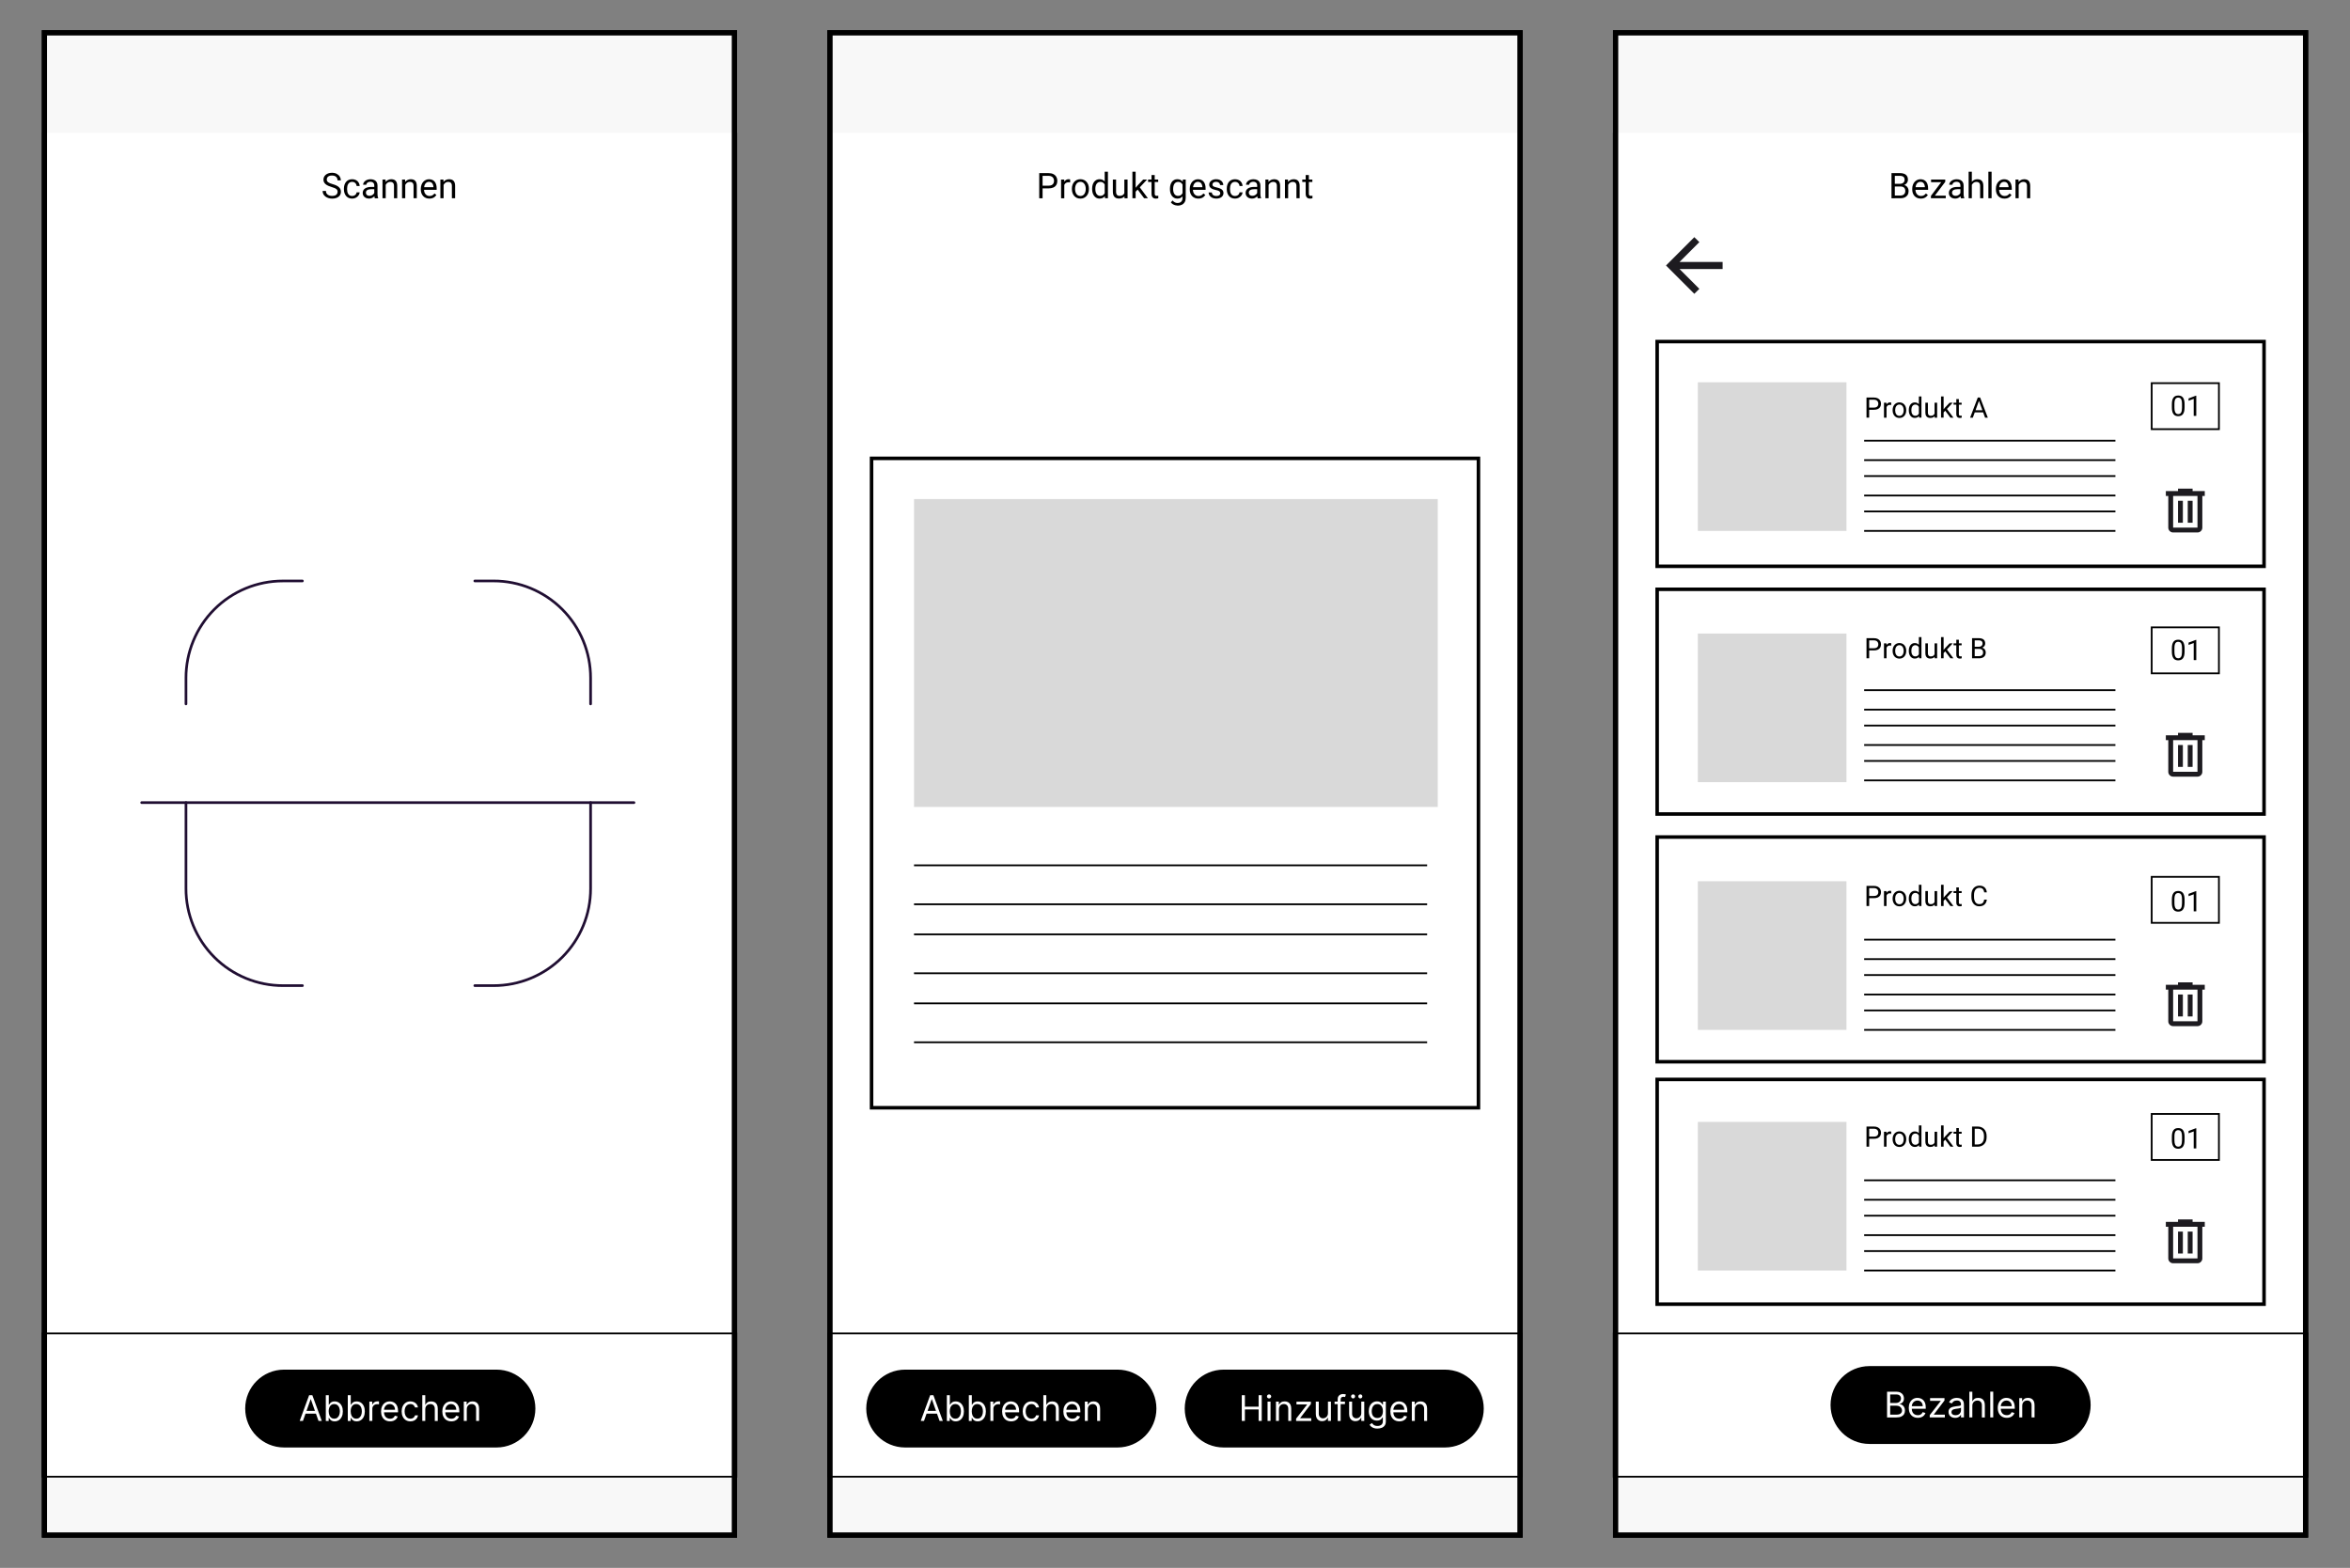 <svg xmlns="http://www.w3.org/2000/svg" xmlns:xlink="http://www.w3.org/1999/xlink" id="Layer_1" data-name="Layer 1" viewBox="0 0 1328.16 886.08"><rect x="0" y="0" width="1328.16" height="886.08" fill="#808080" stroke="none"/><defs><style>      .cls-1, .cls-2, .cls-3, .cls-4, .cls-5 {        fill: none;      }      .cls-2, .cls-6, .cls-7, .cls-4, .cls-5 {        stroke: #000;      }      .cls-2, .cls-7 {        stroke-width: 2px;      }      .cls-8 {        fill: #d9d9d9;      }      .cls-9 {        fill: #1d1b20;      }      .cls-6, .cls-10, .cls-7 {        fill: #fff;      }      .cls-11 {        clip-path: url(#clippath-1);      }      .cls-12 {        clip-path: url(#clippath-2);      }      .cls-3 {        stroke: #200e32;        stroke-linecap: round;        stroke-linejoin: round;        stroke-width: 1.5px;      }      .cls-13 {        fill: #f8f8f8;      }      .cls-4 {        stroke-width: 3px;      }      .cls-14 {        clip-path: url(#clippath);      }    </style><clipPath id="clippath"><rect class="cls-1" x="911.58" y="17.04" width="393" height="852"></rect></clipPath><clipPath id="clippath-1"><rect class="cls-1" x="23.58" y="17.04" width="393" height="852"></rect></clipPath><clipPath id="clippath-2"><rect class="cls-1" x="467.58" y="17.04" width="393" height="852"></rect></clipPath></defs><g class="cls-14"><rect class="cls-10" x="911.58" y="17.04" width="393" height="852"></rect><rect class="cls-7" x="936.58" y="193.04" width="343" height="127"></rect><path class="cls-5" d="M1053.58,249.04h142M1053.58,260.04h142"></path><path class="cls-5" d="M1053.58,269.04h142M1053.58,280.04h142"></path><path class="cls-5" d="M1053.58,289.04h142M1053.58,300.04h142"></path><rect class="cls-7" x="936.58" y="333.04" width="343" height="127"></rect><rect class="cls-7" x="936.58" y="473.04" width="343" height="127"></rect><path class="cls-5" d="M1053.58,531.04h142M1053.58,542.04h142"></path><path class="cls-5" d="M1053.58,551.04h142M1053.58,562.04h142"></path><path class="cls-5" d="M1053.58,571.04h142M1053.58,582.04h142"></path><rect class="cls-7" x="936.58" y="610.04" width="343" height="127"></rect><path class="cls-5" d="M1053.58,667.04h142M1053.58,678.04h142"></path><path class="cls-5" d="M1053.58,687.04h142M1053.58,698.04h142"></path><path class="cls-5" d="M1053.58,707.04h142M1053.58,718.04h142"></path><path class="cls-5" d="M1053.58,390.04h142M1053.58,401.04h142"></path><path class="cls-5" d="M1053.58,410.04h142M1053.58,421.04h142"></path><path class="cls-5" d="M1053.58,430.04h142M1053.58,441.04h142"></path><path d="M1059.1,367.58h-3.04v-1.23h3.04c.58,0,1.06-.09,1.43-.28.36-.19.63-.45.79-.78.17-.33.26-.71.26-1.14,0-.39-.09-.76-.26-1.1-.16-.34-.43-.62-.79-.83-.37-.21-.85-.32-1.43-.32h-2.69v10.14h-1.51v-11.38h4.2c.86,0,1.58.15,2.18.45.59.3,1.04.71,1.35,1.23.3.52.46,1.12.46,1.79,0,.73-.16,1.35-.46,1.87-.31.52-.76.91-1.35,1.18-.6.27-1.32.4-2.18.4ZM1066.22,364.92v7.12h-1.44v-8.45h1.4l.04,1.33ZM1068.86,363.54v1.34c-.13-.03-.24-.04-.35-.05-.1-.01-.22-.02-.36-.02-.33,0-.63.05-.88.16-.26.1-.47.25-.65.44-.18.19-.32.41-.42.67-.1.26-.17.54-.2.84l-.4.23c0-.51.05-.99.14-1.44.11-.45.27-.84.48-1.19.21-.35.48-.62.81-.81.34-.2.73-.3,1.19-.3.1,0,.22.01.36.04.14.02.23.04.28.07ZM1069.66,367.91v-.18c0-.61.09-1.17.26-1.7.18-.53.44-.98.77-1.37.33-.39.74-.69,1.21-.91.47-.22,1.01-.33,1.59-.33s1.13.11,1.61.33c.47.21.88.52,1.21.91.34.39.6.84.78,1.37.17.52.26,1.09.26,1.7v.18c0,.61-.09,1.17-.26,1.7-.18.52-.44.98-.78,1.37-.33.39-.73.69-1.21.91-.47.21-1,.32-1.59.32s-1.13-.11-1.6-.32c-.48-.22-.88-.52-1.22-.91-.33-.39-.59-.85-.77-1.37-.17-.52-.26-1.09-.26-1.7ZM1071.1,367.73v.18c0,.42.05.82.15,1.2.1.37.25.7.45.98.2.29.45.51.76.68.3.16.65.24,1.05.24s.74-.08,1.04-.24c.3-.17.55-.39.75-.68.2-.29.35-.61.44-.98.11-.37.16-.77.16-1.2v-.18c0-.42-.05-.81-.16-1.18-.09-.38-.25-.71-.45-.99-.2-.29-.45-.52-.75-.69-.3-.17-.64-.25-1.05-.25s-.74.08-1.04.25-.55.4-.75.69c-.2.29-.35.62-.45.99-.1.37-.15.76-.15,1.18ZM1084.49,370.4v-10.36h1.46v12h-1.33l-.13-1.64ZM1078.81,367.91v-.16c0-.65.07-1.23.23-1.76.16-.53.39-.99.68-1.37.3-.38.65-.67,1.06-.88.41-.21.87-.31,1.37-.31.53,0,1,.09,1.39.28.4.18.74.45,1.02.8.28.35.5.77.66,1.27s.27,1.05.34,1.68v.72c-.06.62-.17,1.18-.34,1.67-.16.49-.38.92-.66,1.27s-.62.62-1.02.8c-.4.18-.87.27-1.41.27-.49,0-.94-.11-1.35-.32-.41-.21-.76-.51-1.06-.9-.29-.39-.52-.84-.68-1.36-.16-.53-.23-1.1-.23-1.71ZM1080.26,367.74v.16c0,.42.04.82.12,1.19.09.37.23.7.41.98.18.28.41.5.7.66.28.16.61.23,1,.23.48,0,.88-.1,1.18-.3.32-.2.57-.47.75-.8.19-.33.34-.7.44-1.09v-1.88c-.06-.29-.15-.56-.27-.83-.12-.27-.27-.51-.46-.72-.18-.21-.4-.38-.67-.51s-.59-.19-.95-.19c-.4,0-.74.08-1.02.25-.29.16-.52.39-.7.67-.18.28-.32.61-.41.98-.08.37-.12.77-.12,1.19ZM1093.37,370.09v-6.5h1.45v8.45h-1.38l-.07-1.95ZM1093.64,368.31l.6-.02c0,.56-.06,1.08-.18,1.56-.11.47-.3.89-.56,1.23s-.6.62-1.02.82c-.42.19-.94.29-1.54.29-.41,0-.79-.06-1.13-.18-.34-.12-.63-.3-.88-.55-.24-.25-.43-.58-.57-.98-.13-.4-.19-.88-.19-1.45v-5.45h1.44v5.47c0,.38.04.7.13.95.08.24.2.44.35.59.15.14.32.24.5.3.19.06.38.09.58.09.61,0,1.1-.12,1.46-.35.36-.24.61-.56.77-.96.16-.41.24-.86.24-1.35ZM1098.48,360.04v12h-1.45v-12h1.45ZM1103.64,363.59l-3.68,3.95-2.07,2.14-.11-1.54,1.47-1.77,2.63-2.78h1.76ZM1102.32,372.04l-3.01-4.03.75-1.29,3.97,5.32h-1.71ZM1108.67,363.59v1.11h-4.57v-1.11h4.57ZM1105.65,361.53h1.45v8.41c0,.29.04.5.13.65s.2.24.34.29.29.07.46.07c.12,0,.24-.01.37-.03.14-.03.24-.05.3-.06v1.18c-.1.04-.25.07-.44.1-.18.04-.4.05-.66.05-.36,0-.68-.07-.98-.21-.3-.14-.53-.38-.71-.7-.17-.33-.26-.78-.26-1.34v-8.41ZM1118.61,366.72h-2.88l-.02-1.21h2.62c.43,0,.81-.07,1.13-.22.33-.15.58-.35.75-.62.19-.28.28-.6.28-.98,0-.42-.08-.76-.25-1.02-.15-.27-.39-.46-.72-.58-.33-.12-.74-.19-1.24-.19h-2.22v10.14h-1.5v-11.38h3.72c.59,0,1.11.06,1.57.18.45.11.84.3,1.16.55.32.24.57.56.73.94.17.38.25.84.25,1.37,0,.47-.12.89-.36,1.27-.23.38-.57.68-1,.92-.42.24-.91.39-1.48.46l-.54.37ZM1118.54,372.04h-3.41l.86-1.23h2.55c.48,0,.89-.08,1.22-.25.34-.17.6-.4.77-.7.18-.31.27-.67.27-1.09s-.08-.79-.23-1.09c-.15-.31-.39-.54-.71-.71-.32-.17-.74-.25-1.25-.25h-2.15l.02-1.21h2.94l.32.44c.54.05,1.01.2,1.39.47.38.26.67.59.86,1,.21.41.31.85.31,1.34,0,.71-.16,1.31-.47,1.8-.31.48-.74.85-1.3,1.11-.57.25-1.23.38-1.99.38Z"></path><path d="M1059.1,231.58h-3.04v-1.23h3.04c.58,0,1.06-.09,1.43-.28.36-.19.63-.45.79-.78.17-.33.26-.71.26-1.14,0-.39-.09-.76-.26-1.1-.16-.34-.43-.62-.79-.83-.37-.21-.85-.32-1.43-.32h-2.69v10.14h-1.51v-11.38h4.2c.86,0,1.58.15,2.18.45.59.3,1.04.71,1.35,1.23.3.52.46,1.12.46,1.79,0,.73-.16,1.35-.46,1.87-.31.52-.76.91-1.35,1.18-.6.27-1.32.4-2.18.4ZM1066.22,228.92v7.12h-1.44v-8.45h1.4l.04,1.33ZM1068.86,227.54v1.34c-.13-.03-.24-.04-.35-.05-.1-.01-.22-.02-.36-.02-.33,0-.63.05-.88.16-.26.1-.47.25-.65.44-.18.19-.32.41-.42.67-.1.26-.17.54-.2.84l-.4.23c0-.51.05-.99.14-1.44.11-.45.27-.84.48-1.19.21-.35.48-.62.81-.81.34-.2.73-.3,1.19-.3.1,0,.22.01.36.04.14.02.23.04.28.07ZM1069.66,231.91v-.18c0-.61.09-1.17.26-1.7.18-.53.44-.98.77-1.37.33-.39.74-.69,1.21-.91.47-.22,1.01-.33,1.59-.33s1.13.11,1.61.33c.47.21.88.52,1.21.91.34.39.6.84.78,1.37.17.52.26,1.09.26,1.7v.18c0,.61-.09,1.17-.26,1.7-.18.52-.44.98-.78,1.37-.33.39-.73.69-1.21.91-.47.21-1,.32-1.59.32s-1.13-.11-1.6-.32c-.48-.22-.88-.52-1.22-.91-.33-.39-.59-.85-.77-1.37-.17-.52-.26-1.09-.26-1.7ZM1071.1,231.73v.18c0,.42.05.82.15,1.2.1.37.25.7.45.98.2.29.45.51.76.68.3.16.65.24,1.05.24s.74-.08,1.04-.24c.3-.17.55-.39.75-.68.2-.29.35-.61.44-.98.11-.37.16-.77.16-1.2v-.18c0-.42-.05-.81-.16-1.18-.09-.38-.25-.71-.45-.99-.2-.29-.45-.52-.75-.69-.3-.17-.64-.25-1.05-.25s-.74.08-1.04.25-.55.4-.75.69c-.2.29-.35.62-.45.99-.1.37-.15.76-.15,1.18ZM1084.49,234.4v-10.36h1.46v12h-1.33l-.13-1.64ZM1078.81,231.91v-.16c0-.65.07-1.23.23-1.76.16-.53.39-.99.68-1.37.3-.38.65-.67,1.06-.88.41-.21.87-.31,1.37-.31.53,0,1,.09,1.39.28.4.18.74.45,1.02.8.28.35.5.77.66,1.27s.27,1.05.34,1.68v.72c-.06.62-.17,1.18-.34,1.67-.16.49-.38.92-.66,1.27s-.62.62-1.02.8c-.4.18-.87.27-1.41.27-.49,0-.94-.11-1.35-.32-.41-.21-.76-.51-1.06-.9-.29-.39-.52-.84-.68-1.36-.16-.53-.23-1.1-.23-1.71ZM1080.26,231.74v.16c0,.42.04.82.12,1.19.09.37.23.7.41.98.18.28.41.5.7.66.28.16.61.23,1,.23.48,0,.88-.1,1.18-.3.32-.2.57-.47.75-.8.19-.33.34-.7.44-1.09v-1.88c-.06-.29-.15-.56-.27-.83-.12-.27-.27-.51-.46-.72-.18-.21-.4-.38-.67-.51s-.59-.19-.95-.19c-.4,0-.74.08-1.02.25-.29.16-.52.39-.7.67-.18.28-.32.61-.41.98-.08.37-.12.77-.12,1.19ZM1093.37,234.09v-6.5h1.45v8.45h-1.38l-.07-1.95ZM1093.64,232.31l.6-.02c0,.56-.06,1.08-.18,1.56-.11.47-.3.89-.56,1.23s-.6.62-1.02.82c-.42.19-.94.29-1.54.29-.41,0-.79-.06-1.13-.18-.34-.12-.63-.3-.88-.55-.24-.25-.43-.58-.57-.98-.13-.4-.19-.88-.19-1.45v-5.45h1.44v5.47c0,.38.04.7.13.95.08.24.2.44.35.59.15.14.32.24.5.3.19.06.38.09.58.09.61,0,1.1-.12,1.46-.35.36-.24.61-.56.77-.96.16-.41.24-.86.24-1.35ZM1098.48,224.04v12h-1.45v-12h1.45ZM1103.64,227.59l-3.68,3.95-2.07,2.14-.11-1.54,1.47-1.77,2.63-2.78h1.76ZM1102.32,236.04l-3.01-4.03.75-1.29,3.97,5.32h-1.71ZM1108.67,227.59v1.11h-4.57v-1.11h4.57ZM1105.65,225.53h1.45v8.41c0,.29.04.5.13.65s.2.24.34.29.29.07.46.07c.12,0,.24-.01.37-.03.14-.03.24-.05.3-.06v1.18c-.1.04-.25.07-.44.1-.18.04-.4.05-.66.05-.36,0-.68-.07-.98-.21-.3-.14-.53-.38-.71-.7-.17-.33-.26-.78-.26-1.34v-8.41ZM1118.77,225.67l-3.77,10.37h-1.54l4.34-11.38h.99l-.02,1.01ZM1121.92,236.04l-3.77-10.37-.02-1.01h.99l4.35,11.38h-1.55ZM1121.73,231.83v1.23h-6.39v-1.23h6.39Z"></path><path d="M1059.1,507.58h-3.04v-1.23h3.04c.58,0,1.06-.09,1.43-.28.36-.19.63-.45.79-.78.17-.33.26-.71.26-1.14,0-.39-.09-.76-.26-1.1-.16-.34-.43-.62-.79-.83-.37-.21-.85-.32-1.43-.32h-2.69v10.14h-1.51v-11.38h4.2c.86,0,1.58.15,2.18.45.59.3,1.04.71,1.35,1.23.3.52.46,1.12.46,1.79,0,.73-.16,1.35-.46,1.87-.31.52-.76.91-1.35,1.18-.6.27-1.32.4-2.18.4ZM1066.22,504.92v7.12h-1.44v-8.45h1.4l.04,1.33ZM1068.86,503.54v1.34c-.13-.03-.24-.04-.35-.05-.1-.01-.22-.02-.36-.02-.33,0-.63.05-.88.16-.26.1-.47.25-.65.44-.18.19-.32.41-.42.67-.1.26-.17.54-.2.84l-.4.23c0-.51.05-.99.14-1.44.11-.45.27-.84.48-1.19.21-.35.48-.62.81-.81.34-.2.73-.3,1.19-.3.1,0,.22.01.36.04.14.02.23.04.28.07ZM1069.66,507.91v-.18c0-.61.09-1.17.26-1.7.18-.53.44-.98.77-1.37.33-.39.74-.69,1.21-.91.47-.22,1.01-.33,1.59-.33s1.13.11,1.61.33c.47.21.88.52,1.21.91.34.39.6.84.78,1.37.17.52.26,1.09.26,1.7v.18c0,.61-.09,1.17-.26,1.7-.18.52-.44.98-.78,1.37-.33.39-.73.69-1.21.91-.47.21-1,.32-1.59.32s-1.13-.11-1.6-.32c-.48-.22-.88-.52-1.22-.91-.33-.39-.59-.85-.77-1.37-.17-.52-.26-1.09-.26-1.7ZM1071.1,507.73v.18c0,.42.05.82.15,1.2.1.37.25.7.45.98.2.29.45.51.76.68.3.16.65.24,1.05.24s.74-.08,1.04-.24c.3-.17.55-.39.75-.68.2-.29.35-.61.44-.98.11-.37.16-.77.16-1.2v-.18c0-.42-.05-.81-.16-1.18-.09-.38-.25-.71-.45-.99-.2-.29-.45-.52-.75-.69-.3-.17-.64-.25-1.05-.25s-.74.08-1.04.25-.55.4-.75.69c-.2.29-.35.62-.45.99-.1.37-.15.76-.15,1.18ZM1084.49,510.4v-10.36h1.46v12h-1.33l-.13-1.64ZM1078.81,507.91v-.16c0-.65.07-1.23.23-1.76.16-.53.39-.99.68-1.37.3-.38.65-.67,1.06-.88.41-.21.87-.31,1.37-.31.53,0,1,.09,1.39.28.4.18.74.45,1.02.8.28.35.5.77.66,1.27s.27,1.05.34,1.68v.72c-.06.62-.17,1.18-.34,1.67-.16.49-.38.92-.66,1.27s-.62.62-1.02.8c-.4.18-.87.27-1.41.27-.49,0-.94-.11-1.35-.32-.41-.21-.76-.51-1.06-.9-.29-.39-.52-.84-.68-1.36-.16-.53-.23-1.1-.23-1.71ZM1080.26,507.74v.16c0,.42.04.82.12,1.19.09.37.23.7.41.98.18.28.41.5.7.66.28.16.61.23,1,.23.48,0,.88-.1,1.18-.3.32-.2.57-.47.75-.8.19-.33.34-.7.44-1.09v-1.88c-.06-.29-.15-.56-.27-.83-.12-.27-.27-.51-.46-.72-.18-.21-.4-.38-.67-.51s-.59-.19-.95-.19c-.4,0-.74.08-1.02.25-.29.16-.52.39-.7.67-.18.28-.32.61-.41.98-.08.37-.12.77-.12,1.19ZM1093.37,510.09v-6.5h1.45v8.45h-1.38l-.07-1.95ZM1093.64,508.31l.6-.02c0,.56-.06,1.08-.18,1.56-.11.47-.3.89-.56,1.23s-.6.62-1.02.82c-.42.19-.94.29-1.54.29-.41,0-.79-.06-1.13-.18-.34-.12-.63-.3-.88-.55-.24-.25-.43-.58-.57-.98-.13-.4-.19-.88-.19-1.45v-5.45h1.44v5.47c0,.38.04.7.13.95.08.24.2.44.35.59.15.14.32.24.5.3.19.06.38.09.58.09.61,0,1.1-.12,1.46-.35.36-.24.61-.56.77-.96.16-.41.24-.86.24-1.35ZM1098.48,500.04v12h-1.45v-12h1.45ZM1103.64,503.59l-3.68,3.95-2.07,2.14-.11-1.54,1.47-1.77,2.63-2.78h1.76ZM1102.32,512.04l-3.01-4.03.75-1.29,3.97,5.32h-1.71ZM1108.67,503.59v1.11h-4.57v-1.11h4.57ZM1105.65,501.53h1.45v8.41c0,.29.04.5.13.65s.2.24.34.29.29.07.46.07c.12,0,.24-.01.37-.03.14-.03.24-.05.3-.06v1.18c-.1.04-.25.07-.44.1-.18.04-.4.05-.66.05-.36,0-.68-.07-.98-.21-.3-.14-.53-.38-.71-.7-.17-.33-.26-.78-.26-1.34v-8.41ZM1121.42,508.42h1.5c-.07.72-.28,1.36-.61,1.93-.34.57-.81,1.02-1.42,1.35-.61.33-1.37.49-2.28.49-.67,0-1.27-.12-1.82-.38-.54-.25-1.01-.6-1.4-1.06-.39-.46-.69-1.02-.9-1.66-.21-.65-.32-1.38-.32-2.17v-1.13c0-.8.11-1.52.32-2.16.21-.65.51-1.21.91-1.67.4-.46.88-.82,1.45-1.07.56-.25,1.19-.38,1.89-.38.86,0,1.59.16,2.18.48.6.32,1.06.77,1.39,1.34.33.57.54,1.23.61,1.98h-1.5c-.07-.53-.2-.99-.4-1.37-.2-.39-.48-.68-.85-.89-.36-.21-.84-.31-1.43-.31-.5,0-.95.1-1.33.29s-.7.47-.96.82c-.26.35-.45.78-.58,1.27s-.2,1.04-.2,1.65v1.15c0,.56.06,1.08.18,1.57.12.49.3.92.53,1.29.24.37.55.66.92.88.37.21.81.31,1.31.31.64,0,1.15-.1,1.53-.3.38-.2.67-.49.86-.88.2-.38.34-.84.42-1.37Z"></path><path d="M1059.1,643.58h-3.04v-1.23h3.04c.58,0,1.06-.09,1.43-.28.36-.19.63-.45.79-.78.17-.33.26-.71.26-1.14,0-.39-.09-.76-.26-1.1-.16-.34-.43-.62-.79-.83-.37-.21-.85-.32-1.43-.32h-2.69v10.14h-1.51v-11.38h4.2c.86,0,1.58.15,2.18.45.59.3,1.04.71,1.35,1.23.3.52.46,1.12.46,1.79,0,.73-.16,1.35-.46,1.87-.31.52-.76.91-1.35,1.18-.6.27-1.32.4-2.18.4ZM1066.22,640.92v7.12h-1.44v-8.45h1.4l.04,1.33ZM1068.86,639.54v1.34c-.13-.03-.24-.04-.35-.05-.1-.01-.22-.02-.36-.02-.33,0-.63.05-.88.16-.26.1-.47.25-.65.44-.18.19-.32.41-.42.67-.1.26-.17.54-.2.84l-.4.23c0-.51.05-.99.14-1.44.11-.45.27-.84.48-1.19.21-.35.48-.62.81-.81.34-.2.73-.3,1.19-.3.1,0,.22.01.36.04.14.02.23.04.28.07ZM1069.66,643.91v-.18c0-.61.09-1.17.26-1.7.18-.53.44-.98.77-1.37.33-.39.74-.69,1.21-.91.47-.22,1.01-.33,1.59-.33s1.13.11,1.61.33c.47.21.88.52,1.21.91.34.39.6.84.78,1.37.17.52.26,1.09.26,1.7v.18c0,.61-.09,1.17-.26,1.7-.18.52-.44.98-.78,1.37-.33.39-.73.69-1.21.91-.47.21-1,.32-1.59.32s-1.13-.11-1.6-.32c-.48-.22-.88-.52-1.22-.91-.33-.39-.59-.85-.77-1.37-.17-.52-.26-1.09-.26-1.7ZM1071.1,643.73v.18c0,.42.05.82.15,1.2.1.37.25.7.45.98.2.29.45.51.76.68.3.16.65.24,1.05.24s.74-.08,1.04-.24c.3-.17.55-.39.75-.68.2-.29.35-.61.44-.98.11-.37.16-.77.16-1.2v-.18c0-.42-.05-.81-.16-1.18-.09-.38-.25-.71-.45-.99-.2-.29-.45-.52-.75-.69-.3-.17-.64-.25-1.05-.25s-.74.08-1.04.25-.55.4-.75.69c-.2.29-.35.62-.45.99-.1.37-.15.76-.15,1.18ZM1084.49,646.4v-10.36h1.46v12h-1.33l-.13-1.64ZM1078.81,643.91v-.16c0-.65.07-1.23.23-1.76.16-.53.39-.99.68-1.37.3-.38.65-.67,1.06-.88.41-.21.87-.31,1.37-.31.53,0,1,.09,1.39.28.4.18.74.45,1.02.8.28.35.5.77.66,1.27s.27,1.05.34,1.68v.72c-.06.62-.17,1.18-.34,1.67-.16.49-.38.92-.66,1.27s-.62.62-1.02.8c-.4.18-.87.27-1.41.27-.49,0-.94-.11-1.35-.32-.41-.21-.76-.51-1.06-.9-.29-.39-.52-.84-.68-1.36-.16-.53-.23-1.1-.23-1.71ZM1080.26,643.74v.16c0,.42.04.82.12,1.19.09.37.23.7.41.98.18.28.41.5.7.66.28.16.61.23,1,.23.48,0,.88-.1,1.18-.3.32-.2.57-.47.75-.8.19-.33.34-.7.44-1.09v-1.88c-.06-.29-.15-.56-.27-.83-.12-.27-.27-.51-.46-.72-.18-.21-.4-.38-.67-.51s-.59-.19-.95-.19c-.4,0-.74.08-1.02.25-.29.16-.52.39-.7.67-.18.28-.32.61-.41.98-.08.37-.12.77-.12,1.19ZM1093.37,646.09v-6.5h1.45v8.45h-1.38l-.07-1.95ZM1093.64,644.31l.6-.02c0,.56-.06,1.08-.18,1.56-.11.47-.3.89-.56,1.23s-.6.62-1.02.82c-.42.19-.94.29-1.54.29-.41,0-.79-.06-1.13-.18-.34-.12-.63-.3-.88-.55-.24-.25-.43-.58-.57-.98-.13-.4-.19-.88-.19-1.45v-5.45h1.44v5.47c0,.38.04.7.13.95.08.24.2.44.35.59.15.14.32.24.5.3.19.06.38.09.58.09.61,0,1.1-.12,1.46-.35.36-.24.61-.56.77-.96.16-.41.24-.86.24-1.35ZM1098.48,636.04v12h-1.45v-12h1.45ZM1103.64,639.59l-3.68,3.95-2.07,2.14-.11-1.54,1.47-1.77,2.63-2.78h1.76ZM1102.32,648.04l-3.01-4.03.75-1.29,3.97,5.32h-1.71ZM1108.67,639.59v1.11h-4.57v-1.11h4.57ZM1105.65,637.53h1.45v8.41c0,.29.04.5.13.65s.2.24.34.29.29.07.46.07c.12,0,.24-.01.37-.03.14-.03.24-.05.3-.06v1.18c-.1.04-.25.07-.44.1-.18.04-.4.05-.66.05-.36,0-.68-.07-.98-.21-.3-.14-.53-.38-.71-.7-.17-.33-.26-.78-.26-1.34v-8.41ZM1117.63,648.04h-2.37l.02-1.23h2.35c.82,0,1.49-.17,2.04-.51.54-.34.94-.82,1.21-1.44.28-.62.42-1.34.42-2.17v-.7c0-.65-.08-1.23-.24-1.73-.15-.51-.38-.94-.68-1.29-.31-.35-.68-.62-1.11-.8-.43-.18-.93-.27-1.49-.27h-2.57v-1.23h2.57c.74,0,1.42.12,2.03.38.62.24,1.15.6,1.59,1.07.45.46.79,1.03,1.03,1.69.24.66.36,1.4.36,2.22v.68c0,.82-.12,1.57-.36,2.23-.24.66-.58,1.22-1.04,1.68-.45.46-.99.82-1.62,1.07-.63.24-1.34.37-2.14.37ZM1116.06,636.67v11.38h-1.5v-11.38h1.5Z"></path><rect class="cls-8" x="959.58" y="216.04" width="84" height="84"></rect><rect class="cls-8" x="959.58" y="358.04" width="84" height="84"></rect><rect class="cls-8" x="959.58" y="498.04" width="84" height="84"></rect><rect class="cls-8" x="959.58" y="634.04" width="84" height="84"></rect><path class="cls-9" d="M1228.2,300.92c-.75,0-1.4-.27-1.94-.81-.54-.54-.8-1.19-.8-1.94v-17.88h-1.38v-2.75h6.88v-1.38h8.24v1.38h6.88v2.75h-1.38v17.88c0,.76-.26,1.4-.8,1.94-.54.54-1.19.81-1.94.81h-13.76ZM1241.96,280.29h-13.76v17.88h13.76v-17.88ZM1230.96,295.42h2.74v-12.38h-2.74v12.38ZM1236.46,295.42h2.74v-12.38h-2.74v12.38Z"></path><path class="cls-9" d="M1228.2,438.92c-.75,0-1.4-.27-1.94-.81-.54-.54-.8-1.19-.8-1.94v-17.88h-1.38v-2.75h6.88v-1.38h8.24v1.38h6.88v2.75h-1.38v17.88c0,.76-.26,1.4-.8,1.94-.54.54-1.19.81-1.94.81h-13.76ZM1241.96,418.29h-13.76v17.88h13.76v-17.88ZM1230.96,433.42h2.74v-12.38h-2.74v12.38ZM1236.46,433.42h2.74v-12.38h-2.74v12.38Z"></path><path class="cls-9" d="M1228.2,579.92c-.75,0-1.4-.27-1.94-.81-.54-.54-.8-1.19-.8-1.94v-17.88h-1.38v-2.75h6.88v-1.38h8.24v1.38h6.88v2.75h-1.38v17.88c0,.76-.26,1.4-.8,1.94-.54.54-1.19.81-1.94.81h-13.76ZM1241.96,559.29h-13.76v17.88h13.76v-17.88ZM1230.96,574.42h2.74v-12.38h-2.74v12.38ZM1236.46,574.42h2.74v-12.38h-2.74v12.38Z"></path><path class="cls-9" d="M1228.2,713.92c-.75,0-1.4-.27-1.94-.81-.54-.54-.8-1.19-.8-1.94v-17.88h-1.38v-2.75h6.88v-1.38h8.24v1.38h6.88v2.75h-1.38v17.88c0,.76-.26,1.4-.8,1.94-.54.54-1.19.81-1.94.81h-13.76ZM1241.96,693.29h-13.76v17.88h13.76v-17.88ZM1230.96,708.42h2.74v-12.38h-2.74v12.38ZM1236.46,708.42h2.74v-12.38h-2.74v12.38Z"></path><rect class="cls-13" x="911.58" y="17.04" width="393" height="58"></rect><rect class="cls-13" x="911.58" y="835.04" width="393" height="34"></rect><rect class="cls-5" x="912.08" y="753.54" width="392" height="81"></rect><path class="cls-9" d="M949.23,152.04l11.2,11.2-2.85,2.8-16-16,16-16,2.85,2.8-11.2,11.2h24.35v4h-24.35Z"></path><path d="M1074.1,105.39h-3.61l-.02-1.51h3.27c.54,0,1.02-.09,1.42-.27.4-.18.72-.44.94-.78.23-.35.34-.76.34-1.23,0-.52-.1-.94-.3-1.27-.2-.33-.5-.57-.91-.72-.41-.16-.92-.24-1.54-.24h-2.78v12.68h-1.88v-14.22h4.66c.72,0,1.38.07,1.95.22.57.14,1.06.37,1.45.68.41.31.71.7.92,1.17.21.48.31,1.05.31,1.71,0,.59-.15,1.12-.45,1.59-.29.47-.71.85-1.25,1.15-.52.3-1.14.49-1.85.58l-.67.46ZM1074.01,112.04h-4.26l1.06-1.53h3.2c.6,0,1.1-.1,1.52-.31.42-.21.75-.5.97-.88.22-.38.33-.84.33-1.36s-.09-.98-.28-1.37c-.19-.38-.49-.68-.89-.89-.41-.21-.93-.31-1.56-.31h-2.69l.02-1.51h3.67l.4.55c.69.06,1.26.25,1.74.59.48.33.84.74,1.08,1.25.26.51.38,1.07.38,1.68,0,.89-.19,1.64-.58,2.25-.39.6-.93,1.07-1.63,1.39-.7.31-1.53.47-2.48.47ZM1085.6,112.24c-.74,0-1.4-.12-2-.37-.59-.25-1.11-.61-1.54-1.06-.42-.46-.74-1-.97-1.62s-.34-1.31-.34-2.05v-.41c0-.86.12-1.62.38-2.29.25-.68.6-1.25,1.03-1.72.44-.47.93-.82,1.49-1.06.55-.24,1.12-.36,1.72-.36.75,0,1.4.13,1.95.39.55.26,1,.62,1.36,1.09.35.46.61,1.01.78,1.64.17.62.25,1.31.25,2.05v.81h-7.89v-1.48h6.08v-.14c-.02-.47-.12-.92-.29-1.37-.16-.44-.42-.81-.78-1.09-.36-.29-.85-.43-1.46-.43-.41,0-.79.09-1.14.26-.34.17-.64.42-.89.76-.24.34-.44.75-.57,1.24-.14.49-.21,1.05-.21,1.69v.41c0,.5.07.97.21,1.42.14.44.35.82.61,1.15.28.33.6.59.99.78.39.19.83.28,1.33.28.64,0,1.18-.13,1.62-.39.44-.26.83-.61,1.16-1.04l1.09.87c-.22.34-.51.67-.87.99-.35.31-.78.57-1.29.76-.51.2-1.11.29-1.81.29ZM1099.69,110.56v1.48h-7.68v-1.48h7.68ZM1099.41,102.75l-6.99,9.29h-1.11v-1.33l6.95-9.24h1.15v1.28ZM1098.61,101.48v1.49h-7.22v-1.49h7.22ZM1107.97,110.23v-5.44c0-.42-.08-.78-.25-1.08-.16-.31-.41-.55-.74-.72-.34-.17-.75-.25-1.23-.25s-.86.08-1.21.24c-.33.16-.6.36-.8.62-.18.25-.28.53-.28.82h-1.81c0-.38.1-.75.3-1.12.19-.37.47-.71.84-1.01.37-.31.81-.55,1.33-.72.52-.18,1.1-.27,1.73-.27.77,0,1.45.13,2.03.39.6.26,1.06.65,1.39,1.18.34.52.51,1.17.51,1.96v4.92c0,.35.03.73.09,1.12.06.4.16.74.28,1.03v.16h-1.88c-.1-.21-.17-.49-.22-.83-.05-.35-.08-.68-.08-.98ZM1108.29,105.64v1.27s-1.81,0-1.81,0c-.52,0-.97.04-1.38.13-.4.08-.74.2-1.01.36-.28.16-.49.37-.63.61-.14.24-.21.52-.21.85s.07.64.22.91c.15.27.37.49.67.65.31.16.68.23,1.13.23.55,0,1.04-.12,1.46-.35.43-.24.76-.52,1.01-.86.25-.34.39-.67.41-.99l.77.87c-.05.27-.17.58-.37.91-.2.33-.47.65-.81.96-.33.3-.73.55-1.19.75-.46.2-.97.29-1.55.29-.71,0-1.34-.14-1.88-.42-.53-.28-.95-.65-1.25-1.12-.29-.47-.44-1.01-.44-1.59s.11-1.07.33-1.5c.22-.44.54-.8.96-1.08.42-.29.92-.51,1.5-.66.59-.15,1.24-.22,1.97-.22h2.1ZM1114.43,97.04v15h-1.81v-15h1.81ZM1114,106.36l-.75-.03c0-.72.11-1.39.32-2,.21-.62.5-1.15.88-1.61.37-.46.82-.81,1.34-1.05.53-.25,1.11-.38,1.75-.38.52,0,.99.07,1.41.21.42.14.77.36,1.06.66.3.31.53.7.69,1.19.15.48.23,1.07.23,1.77v6.92h-1.81v-6.94c0-.55-.09-1-.25-1.33-.16-.34-.4-.58-.71-.73-.31-.16-.7-.23-1.15-.23s-.86.09-1.23.28-.69.45-.95.78-.47.71-.62,1.14c-.14.42-.21.87-.21,1.35ZM1125.6,97.04v15h-1.82v-15h1.82ZM1132.88,112.24c-.73,0-1.4-.12-2-.37-.59-.25-1.1-.61-1.53-1.06-.42-.46-.75-1-.98-1.62-.22-.62-.34-1.31-.34-2.05v-.41c0-.86.13-1.62.38-2.29.26-.68.6-1.25,1.04-1.72.43-.47.93-.82,1.48-1.06.55-.24,1.13-.36,1.72-.36.76,0,1.41.13,1.95.39.56.26,1.01.62,1.36,1.09.35.46.61,1.01.78,1.64.17.62.26,1.31.26,2.05v.81h-7.89v-1.48h6.08v-.14c-.03-.47-.12-.92-.29-1.37-.17-.44-.43-.81-.78-1.09-.36-.29-.85-.43-1.47-.43-.41,0-.79.09-1.13.26-.35.17-.64.42-.89.76-.25.34-.44.75-.58,1.24-.13.49-.2,1.05-.2,1.69v.41c0,.5.07.97.2,1.42.15.44.35.82.62,1.15s.6.59.98.78c.39.19.84.28,1.33.28.64,0,1.18-.13,1.62-.39.45-.26.83-.61,1.17-1.04l1.09.87c-.23.34-.52.67-.87.99-.35.31-.78.57-1.3.76-.51.2-1.11.29-1.81.29ZM1140.91,103.73v8.31h-1.8v-10.57h1.7l.1,2.25ZM1140.48,106.36l-.75-.03c.01-.72.11-1.39.32-2,.21-.62.5-1.15.88-1.61.38-.46.83-.81,1.35-1.05.53-.25,1.11-.38,1.75-.38.52,0,.99.07,1.4.21.42.14.77.36,1.07.66.3.31.53.7.68,1.19.16.48.24,1.07.24,1.77v6.92h-1.82v-6.94c0-.55-.08-1-.24-1.33-.17-.34-.4-.58-.72-.73-.31-.16-.69-.23-1.15-.23s-.86.09-1.23.28c-.36.19-.68.45-.95.78-.26.33-.46.71-.61,1.14-.15.42-.22.87-.22,1.35Z"></path><rect class="cls-6" x="1216.08" y="216.54" width="38" height="26"></rect><rect class="cls-6" x="1216.08" y="354.54" width="38" height="26"></rect><rect class="cls-6" x="1216.08" y="495.54" width="38" height="26"></rect><rect class="cls-6" x="1216.08" y="629.54" width="38" height="26"></rect><path d="M1234.67,228.45v1.73c0,.93-.09,1.72-.25,2.36-.17.64-.41,1.16-.72,1.55-.32.39-.69.67-1.14.85-.43.17-.93.26-1.48.26-.44,0-.84-.05-1.21-.16-.37-.11-.7-.28-1-.52-.29-.24-.54-.56-.75-.95-.21-.39-.37-.86-.48-1.42-.11-.56-.16-1.21-.16-1.95v-1.73c0-.93.08-1.71.25-2.34.17-.63.41-1.14.73-1.52.31-.39.68-.66,1.12-.83.44-.17.94-.25,1.48-.25.45,0,.85.05,1.22.16.38.1.71.27,1,.51.29.23.54.54.75.92.2.38.36.85.47,1.4s.17,1.2.17,1.95ZM1233.21,230.42v-2.21c0-.51-.03-.96-.09-1.34-.06-.39-.14-.72-.26-1-.11-.28-.26-.5-.44-.67-.17-.17-.37-.3-.6-.38-.22-.08-.47-.12-.76-.12-.34,0-.64.07-.91.2-.27.12-.49.33-.67.6-.18.28-.31.64-.41,1.09-.09.45-.14.99-.14,1.63v2.21c0,.51.03.96.09,1.35.06.39.15.73.27,1.02.12.28.27.51.44.7.17.18.37.32.59.41.23.08.48.12.76.12.35,0,.66-.07.93-.2.27-.14.49-.35.66-.63.19-.29.32-.66.41-1.12.09-.46.13-1.01.13-1.64ZM1241.28,223.6v11.44h-1.45v-9.63l-2.91,1.06v-1.3l4.13-1.56h.23Z"></path><path d="M1234.67,366.45v1.73c0,.93-.09,1.72-.25,2.36-.17.64-.41,1.16-.72,1.55-.32.39-.69.67-1.14.85-.43.17-.93.26-1.48.26-.44,0-.84-.05-1.21-.16-.37-.11-.7-.28-1-.52-.29-.24-.54-.56-.75-.95-.21-.39-.37-.86-.48-1.42-.11-.56-.16-1.21-.16-1.95v-1.73c0-.93.08-1.71.25-2.34.17-.63.41-1.14.73-1.52.31-.39.68-.66,1.12-.83.44-.17.94-.25,1.48-.25.45,0,.85.05,1.22.16.38.1.71.27,1,.51.29.23.54.54.75.92.2.38.36.85.47,1.4s.17,1.2.17,1.95ZM1233.21,368.42v-2.21c0-.51-.03-.96-.09-1.34-.06-.39-.14-.72-.26-1-.11-.28-.26-.5-.44-.67-.17-.17-.37-.3-.6-.38-.22-.08-.47-.12-.76-.12-.34,0-.64.07-.91.2-.27.12-.49.33-.67.6-.18.28-.31.64-.41,1.09-.09.45-.14.99-.14,1.63v2.21c0,.51.03.96.09,1.35.06.39.15.73.27,1.02.12.28.27.51.44.7.17.18.37.32.59.41.23.08.48.12.76.12.35,0,.66-.07.93-.2.27-.14.49-.35.66-.63.19-.29.32-.66.41-1.12.09-.46.13-1.01.13-1.64ZM1241.28,361.6v11.44h-1.45v-9.63l-2.91,1.06v-1.3l4.13-1.56h.23Z"></path><path d="M1234.67,508.45v1.73c0,.93-.09,1.72-.25,2.36-.17.64-.41,1.16-.72,1.55-.32.39-.69.67-1.14.85-.43.17-.93.26-1.48.26-.44,0-.84-.05-1.21-.16-.37-.11-.7-.28-1-.52-.29-.24-.54-.56-.75-.95-.21-.39-.37-.86-.48-1.42-.11-.56-.16-1.21-.16-1.95v-1.73c0-.93.08-1.71.25-2.34.17-.63.41-1.14.73-1.52.31-.39.68-.66,1.12-.83.44-.17.94-.25,1.48-.25.45,0,.85.05,1.22.16.38.1.71.27,1,.51.29.23.54.54.75.92.2.38.36.85.47,1.4s.17,1.2.17,1.95ZM1233.21,510.42v-2.21c0-.51-.03-.96-.09-1.34-.06-.39-.14-.72-.26-1-.11-.28-.26-.5-.44-.67-.17-.17-.37-.3-.6-.38-.22-.08-.47-.12-.76-.12-.34,0-.64.07-.91.2-.27.12-.49.33-.67.6-.18.28-.31.64-.41,1.09-.09.45-.14.99-.14,1.63v2.21c0,.51.03.96.09,1.35.06.39.15.73.27,1.02.12.28.27.51.44.7.17.18.37.32.59.41.23.08.48.12.76.12.35,0,.66-.07.93-.2.27-.14.49-.35.66-.63.19-.29.32-.66.41-1.12.09-.46.13-1.01.13-1.64ZM1241.28,503.6v11.44h-1.45v-9.63l-2.91,1.06v-1.3l4.13-1.56h.23Z"></path><path d="M1234.67,642.45v1.73c0,.93-.09,1.72-.25,2.36-.17.64-.41,1.16-.72,1.55-.32.39-.69.67-1.14.85-.43.17-.93.26-1.48.26-.44,0-.84-.05-1.21-.16-.37-.11-.7-.28-1-.52-.29-.24-.54-.56-.75-.95-.21-.39-.37-.86-.48-1.42-.11-.56-.16-1.21-.16-1.95v-1.73c0-.93.08-1.71.25-2.34.17-.63.41-1.14.73-1.52.31-.39.68-.66,1.12-.83.44-.17.94-.25,1.48-.25.45,0,.85.05,1.22.16.38.1.71.27,1,.51.29.23.54.54.75.92.2.38.36.85.47,1.4s.17,1.2.17,1.95ZM1233.21,644.42v-2.21c0-.51-.03-.96-.09-1.34-.06-.39-.14-.72-.26-1-.11-.28-.26-.5-.44-.67-.17-.17-.37-.3-.6-.38-.22-.08-.47-.12-.76-.12-.34,0-.64.07-.91.2-.27.12-.49.33-.67.6-.18.28-.31.64-.41,1.09-.09.45-.14.99-.14,1.63v2.21c0,.51.03.96.09,1.35.06.39.15.73.27,1.02.12.28.27.51.44.7.17.18.37.32.59.41.23.08.48.12.76.12.35,0,.66-.07.93-.2.27-.14.49-.35.66-.63.19-.29.32-.66.41-1.12.09-.46.13-1.01.13-1.64ZM1241.28,637.6v11.44h-1.45v-9.63l-2.91,1.06v-1.3l4.13-1.56h.23Z"></path><path d="M1056.58,773.04h103c11.6,0,21,9.4,21,21h0c0,11.6-9.4,21-21,21h-103c-11.6,0-21-9.4-21-21h0c0-11.6,9.4-21,21-21Z"></path><path class="cls-2" d="M1056.58,773.04h103c11.6,0,21,9.4,21,21h0c0,11.6-9.4,21-21,21h-103c-11.6,0-21-9.4-21-21h0c0-11.6,9.4-21,21-21Z"></path><path class="cls-10" d="M1066.52,801.04v-14.54h5.09c1.01,0,1.85.17,2.5.52.66.35,1.15.81,1.47,1.4.33.58.49,1.23.49,1.94,0,.62-.11,1.14-.34,1.55-.22.41-.5.73-.86.97-.36.24-.74.41-1.16.53v.14c.44.03.89.18,1.34.47.45.28.83.69,1.13,1.22.3.53.45,1.18.45,1.95s-.16,1.39-.49,1.97c-.33.58-.86,1.04-1.57,1.39-.72.34-1.65.51-2.79.51h-5.26ZM1068.28,799.48h3.5c1.15,0,1.96-.22,2.45-.67.48-.45.73-.99.73-1.63,0-.49-.13-.95-.38-1.36-.25-.42-.61-.76-1.07-1.01-.46-.26-1.01-.38-1.65-.38h-3.58v5.06ZM1068.28,792.89h3.27c.53,0,1.01-.1,1.43-.31.43-.21.78-.5,1.03-.88.25-.38.38-.82.38-1.34,0-.64-.22-1.18-.67-1.63-.44-.45-1.15-.67-2.11-.67h-3.33v4.83ZM1083.88,801.27c-1.06,0-1.96-.23-2.72-.7-.76-.47-1.35-1.12-1.76-1.96-.41-.84-.61-1.82-.61-2.94s.2-2.1.61-2.95c.41-.86.99-1.52,1.72-2,.74-.48,1.6-.72,2.58-.72.57,0,1.13.1,1.69.28.55.19,1.06.5,1.51.92.46.42.82.98,1.09,1.68.27.7.4,1.55.4,2.57v.71h-8.41v-1.45h6.71c0-.62-.13-1.16-.37-1.65-.24-.48-.59-.86-1.04-1.14-.44-.28-.97-.42-1.58-.42-.66,0-1.24.16-1.73.5-.48.33-.85.75-1.11,1.28-.26.53-.39,1.09-.39,1.69v.97c0,.82.14,1.52.42,2.1.29.57.69,1,1.2,1.3.51.29,1.11.44,1.79.44.44,0,.83-.06,1.19-.18.36-.13.67-.32.93-.57.26-.26.46-.57.6-.95l1.62.45c-.17.55-.45,1.03-.86,1.45-.4.41-.9.73-1.49.97-.59.23-1.26.34-1.99.34ZM1090.63,801.04v-1.28l6.19-7.95v-.11h-5.99v-1.56h8.15v1.34l-6.02,7.9v.11h6.22v1.56h-8.55ZM1104.97,801.3c-.69,0-1.32-.13-1.88-.39-.56-.27-1.01-.65-1.34-1.14-.33-.5-.5-1.11-.5-1.82,0-.62.12-1.13.37-1.52.25-.39.58-.7.99-.92.41-.22.86-.39,1.36-.5.5-.11,1.01-.2,1.51-.27.67-.09,1.2-.15,1.62-.19.41-.05.72-.12.91-.23.19-.11.29-.3.29-.57v-.06c0-.7-.2-1.25-.58-1.63-.38-.39-.95-.58-1.72-.58s-1.43.17-1.89.53c-.45.35-.77.72-.96,1.12l-1.59-.57c.29-.66.67-1.18,1.14-1.55.48-.37,1-.63,1.56-.78.57-.15,1.13-.23,1.68-.23.35,0,.75.04,1.21.13.46.08.9.25,1.32.5.44.26.79.64,1.08,1.16.28.52.42,1.21.42,2.07v7.19h-1.67v-1.48h-.09c-.11.24-.3.49-.57.76-.26.27-.61.5-1.06.69-.44.19-.97.28-1.61.28ZM1105.23,799.79c.66,0,1.22-.13,1.67-.39.46-.26.81-.6,1.04-1.01.24-.41.36-.85.36-1.3v-1.53c-.07.08-.23.16-.47.23-.24.07-.51.13-.83.18-.3.05-.6.09-.9.13-.29.03-.52.06-.7.09-.44.06-.84.15-1.22.28-.38.12-.68.31-.91.56-.23.25-.34.58-.34,1.01,0,.58.21,1.02.64,1.32.44.29.99.44,1.66.44ZM1114.71,794.48v6.56h-1.68v-14.54h1.68v5.34h.14c.26-.56.64-1.01,1.15-1.34.52-.34,1.2-.5,2.06-.5.74,0,1.39.15,1.95.45.56.29,1,.75,1.3,1.36.32.61.47,1.38.47,2.32v6.93h-1.67v-6.82c0-.87-.23-1.54-.68-2.01-.44-.48-1.06-.72-1.85-.72-.55,0-1.04.12-1.48.35-.43.23-.77.57-1.02,1.02s-.37.98-.37,1.62ZM1126.52,786.5v14.54h-1.67v-14.54h1.67ZM1134.17,801.27c-1.05,0-1.96-.23-2.72-.7-.76-.47-1.34-1.12-1.76-1.96-.4-.84-.61-1.82-.61-2.94s.21-2.1.61-2.95c.42-.86.99-1.52,1.72-2,.74-.48,1.6-.72,2.59-.72.57,0,1.13.1,1.68.28.56.19,1.06.5,1.51.92.46.42.82.98,1.09,1.68.27.7.41,1.55.41,2.57v.71h-8.41v-1.45h6.7c0-.62-.12-1.16-.37-1.65-.24-.48-.59-.86-1.04-1.14-.44-.28-.97-.42-1.57-.42-.67,0-1.25.16-1.73.5-.49.33-.86.75-1.12,1.28-.26.53-.39,1.09-.39,1.69v.97c0,.82.14,1.52.43,2.1.28.57.68,1,1.2,1.3.51.29,1.1.44,1.78.44.44,0,.84-.06,1.19-.18.36-.13.67-.32.93-.57.26-.26.46-.57.61-.95l1.62.45c-.18.55-.46,1.03-.86,1.45-.41.41-.9.73-1.5.97-.59.23-1.25.34-1.99.34ZM1142.91,794.48v6.56h-1.67v-10.91h1.61v1.7h.15c.25-.55.64-1,1.16-1.33.52-.34,1.19-.51,2.02-.51.74,0,1.38.15,1.94.45.55.3.98.75,1.29,1.36.31.61.46,1.37.46,2.3v6.93h-1.67v-6.82c0-.86-.23-1.53-.67-2-.45-.48-1.06-.72-1.83-.72-.54,0-1.02.12-1.44.35-.42.23-.74.57-.99,1.02-.24.45-.36.98-.36,1.62Z"></path><rect class="cls-4" x="913.08" y="18.54" width="390" height="849"></rect></g><rect class="cls-5" x="912.08" y="17.54" width="392" height="851"></rect><g class="cls-11"><rect class="cls-10" x="23.58" y="17.04" width="393" height="852"></rect><rect class="cls-13" x="23.58" y="17.04" width="393" height="58"></rect><rect class="cls-13" x="23.58" y="835.04" width="393" height="34"></rect><rect class="cls-5" x="24.08" y="753.54" width="392" height="81"></rect><path d="M190.81,108.45c0-.33-.05-.62-.16-.88-.1-.26-.27-.49-.53-.7-.25-.21-.59-.41-1.04-.6-.44-.19-.99-.38-1.66-.58-.7-.21-1.34-.44-1.9-.69-.57-.26-1.05-.56-1.46-.89-.4-.33-.71-.71-.93-1.14-.21-.43-.32-.92-.32-1.47s.11-1.06.34-1.53c.23-.47.55-.88.98-1.22.43-.35.94-.62,1.53-.82.59-.19,1.25-.29,1.98-.29,1.07,0,1.97.21,2.71.62.75.4,1.32.93,1.71,1.59.39.65.59,1.35.59,2.09h-1.88c0-.53-.11-1.01-.34-1.42-.23-.42-.57-.74-1.04-.98-.46-.24-1.05-.36-1.76-.36-.67,0-1.22.1-1.66.3-.44.2-.76.47-.98.82-.21.35-.31.74-.31,1.18,0,.3.06.57.18.82.13.24.33.46.6.67.27.21.62.4,1.04.58.42.18.93.35,1.51.51.81.23,1.5.48,2.09.76s1.07.6,1.44.95c.38.35.67.74.85,1.18.19.44.28.93.28,1.49s-.12,1.1-.35,1.57c-.23.47-.57.87-1.01,1.2-.44.33-.96.59-1.57.77-.6.17-1.28.26-2.03.26-.66,0-1.3-.09-1.94-.27-.63-.18-1.21-.46-1.73-.82-.51-.37-.93-.81-1.24-1.35-.31-.54-.46-1.16-.46-1.88h1.88c0,.49.09.91.28,1.26.19.34.45.63.77.86.33.23.71.4,1.12.51.42.1.86.16,1.32.16.66,0,1.21-.09,1.67-.27.46-.18.8-.44,1.04-.78.24-.34.36-.74.36-1.2ZM199.06,110.75c.43,0,.83-.09,1.19-.26.36-.18.66-.42.9-.72.23-.31.37-.67.4-1.07h1.72c-.03.62-.24,1.21-.63,1.75-.38.53-.89.97-1.51,1.3-.62.33-1.31.49-2.06.49-.79,0-1.49-.14-2.08-.42-.59-.28-1.07-.66-1.46-1.15-.38-.49-.67-1.05-.87-1.68-.19-.64-.28-1.31-.28-2.02v-.41c0-.71.1-1.38.28-2.01.2-.64.48-1.2.87-1.69.39-.49.88-.87,1.46-1.15.59-.28,1.29-.42,2.08-.42s1.55.17,2.17.51c.62.33,1.1.79,1.45,1.37.36.57.55,1.22.59,1.95h-1.72c-.03-.44-.16-.83-.37-1.18-.21-.35-.49-.63-.86-.84-.36-.21-.78-.32-1.26-.32-.55,0-1.02.11-1.4.33-.37.22-.67.51-.89.88-.21.36-.37.77-.47,1.22-.09.44-.14.89-.14,1.36v.41c0,.46.05.92.14,1.37.09.45.24.86.46,1.22.22.36.52.66.89.88.38.21.85.32,1.41.32ZM211.53,110.23v-5.44c0-.42-.08-.78-.25-1.08-.16-.31-.41-.55-.74-.72-.33-.17-.74-.25-1.23-.25-.46,0-.86.08-1.2.24-.34.16-.61.36-.8.62-.19.25-.28.53-.28.82h-1.81c0-.38.1-.75.29-1.12.2-.37.48-.71.84-1.01.37-.31.81-.55,1.33-.72.52-.18,1.1-.27,1.74-.27.77,0,1.45.13,2.03.39.59.26,1.05.65,1.39,1.18.34.52.51,1.17.51,1.96v4.92c0,.35.03.73.09,1.12.07.4.16.74.28,1.03v.16h-1.89c-.09-.21-.16-.49-.21-.83-.05-.35-.08-.68-.08-.98ZM211.85,105.64l.02,1.27h-1.83c-.51,0-.97.04-1.38.13-.4.08-.74.2-1.02.36-.27.16-.48.37-.62.61-.14.24-.21.52-.21.85s.07.64.22.91c.15.27.37.49.67.65.31.16.68.23,1.12.23.55,0,1.04-.12,1.46-.35.42-.24.76-.52,1.01-.86.25-.34.39-.67.41-.99l.77.87c-.05.27-.17.58-.37.91s-.47.65-.81.96c-.33.3-.73.55-1.19.75-.45.2-.97.29-1.54.29-.72,0-1.34-.14-1.88-.42-.53-.28-.95-.65-1.25-1.12-.29-.47-.44-1.01-.44-1.59s.11-1.07.33-1.5c.22-.44.54-.8.96-1.08.42-.29.92-.51,1.5-.66.59-.15,1.24-.22,1.96-.22h2.1ZM217.99,103.73v8.31h-1.81v-10.57h1.71l.1,2.25ZM217.56,106.36l-.75-.03c0-.72.11-1.39.32-2,.21-.62.5-1.15.88-1.61.38-.46.83-.81,1.35-1.05.53-.25,1.11-.38,1.75-.38.52,0,.99.07,1.41.21.42.14.77.36,1.06.66.3.31.53.7.68,1.19.16.48.23,1.07.23,1.77v6.92h-1.82v-6.94c0-.55-.08-1-.24-1.33-.16-.34-.4-.58-.71-.73-.31-.16-.7-.23-1.15-.23s-.86.09-1.23.28c-.36.19-.68.45-.95.78-.26.33-.47.71-.62,1.14-.14.42-.21.87-.21,1.35ZM229.04,103.73v8.31h-1.81v-10.57h1.71l.1,2.25ZM228.61,106.36l-.75-.03c0-.72.11-1.39.32-2,.21-.62.5-1.15.88-1.61.38-.46.83-.81,1.35-1.05.53-.25,1.11-.38,1.75-.38.52,0,.99.07,1.41.21.42.14.77.36,1.07.66.3.31.53.7.68,1.19.16.48.23,1.07.23,1.77v6.92h-1.82v-6.94c0-.55-.08-1-.24-1.33-.16-.34-.4-.58-.71-.73-.31-.16-.7-.23-1.15-.23s-.86.09-1.23.28c-.36.19-.68.45-.95.78-.26.33-.46.71-.61,1.14-.14.42-.21.87-.21,1.35ZM242.68,112.24c-.74,0-1.4-.12-2-.37-.59-.25-1.1-.61-1.53-1.06-.42-.46-.75-1-.98-1.62s-.34-1.31-.34-2.05v-.41c0-.86.13-1.62.38-2.29.25-.68.6-1.25,1.04-1.72s.93-.82,1.48-1.06c.55-.24,1.13-.36,1.72-.36.76,0,1.41.13,1.95.39.55.26,1.01.62,1.36,1.09.35.46.61,1.01.78,1.64.17.62.25,1.31.25,2.05v.81h-7.89v-1.48h6.08v-.14c-.03-.47-.12-.92-.29-1.37-.16-.44-.42-.81-.78-1.09-.36-.29-.85-.43-1.46-.43-.41,0-.79.09-1.13.26-.35.17-.64.42-.89.76-.25.34-.44.75-.58,1.24-.14.49-.2,1.05-.2,1.69v.41c0,.5.07.97.2,1.42.14.44.35.82.62,1.15.27.33.6.59.99.78.39.19.83.28,1.33.28.64,0,1.18-.13,1.62-.39.44-.26.83-.61,1.16-1.04l1.09.87c-.23.34-.52.67-.87.99-.35.31-.78.57-1.3.76-.51.2-1.11.29-1.81.29ZM250.7,103.73v8.31h-1.81v-10.57h1.71l.1,2.25ZM250.27,106.36l-.75-.03c0-.72.11-1.39.32-2,.21-.62.5-1.15.88-1.61.38-.46.83-.81,1.35-1.05.53-.25,1.11-.38,1.75-.38.52,0,.99.07,1.41.21.42.14.77.36,1.07.66.3.31.53.7.68,1.19.16.48.23,1.07.23,1.77v6.92h-1.82v-6.94c0-.55-.08-1-.24-1.33-.16-.34-.4-.58-.71-.73-.31-.16-.7-.23-1.15-.23s-.86.09-1.23.28c-.36.19-.68.45-.95.78-.26.33-.46.71-.61,1.14-.14.42-.21.87-.21,1.35Z"></path><path d="M160.58,775.04h120c11.6,0,21,9.4,21,21h0c0,11.6-9.4,21-21,21h-120c-11.6,0-21-9.4-21-21h0c0-11.6,9.4-21,21-21Z"></path><path class="cls-2" d="M160.58,775.04h120c11.6,0,21,9.4,21,21h0c0,11.6-9.4,21-21,21h-120c-11.6,0-21-9.4-21-21h0c0-11.6,9.4-21,21-21Z"></path><path class="cls-10" d="M171.22,803.04h-1.85l5.34-14.54h1.82l5.34,14.54h-1.85l-4.35-12.24h-.11l-4.35,12.24ZM171.9,797.36h7.44v1.56h-7.44v-1.56ZM184.14,803.04v-14.54h1.68v5.37h.14c.12-.19.29-.43.51-.72.22-.3.54-.56.95-.79.42-.24.98-.36,1.69-.36.92,0,1.73.23,2.43.69.7.46,1.25,1.11,1.64,1.95s.59,1.84.59,2.98-.2,2.16-.59,3c-.39.84-.94,1.5-1.63,1.96-.7.46-1.5.69-2.41.69-.7,0-1.26-.12-1.68-.35-.42-.24-.75-.5-.97-.8-.23-.3-.4-.55-.53-.75h-.2v1.68h-1.62ZM185.78,797.59c0,.82.12,1.55.36,2.18.24.62.59,1.11,1.06,1.47.46.35,1.03.53,1.7.53s1.29-.18,1.75-.55c.47-.37.83-.88,1.07-1.51.24-.64.36-1.34.36-2.12s-.12-1.46-.36-2.07c-.23-.62-.58-1.11-1.06-1.47-.47-.36-1.06-.55-1.77-.55s-1.26.17-1.72.52c-.46.34-.81.82-1.05,1.43-.24.61-.36,1.32-.36,2.14ZM196.56,803.04v-14.54h1.68v5.37h.14c.12-.19.29-.43.51-.72.22-.3.54-.56.95-.79.42-.24.98-.36,1.69-.36.92,0,1.73.23,2.43.69.7.46,1.25,1.11,1.64,1.95s.59,1.84.59,2.98-.2,2.16-.59,3c-.39.84-.94,1.5-1.63,1.96-.7.46-1.5.69-2.41.69-.7,0-1.26-.12-1.68-.35-.42-.24-.75-.5-.97-.8-.23-.3-.4-.55-.53-.75h-.2v1.68h-1.62ZM198.21,797.59c0,.82.12,1.55.36,2.18.24.62.59,1.11,1.06,1.47.46.35,1.03.53,1.7.53s1.29-.18,1.75-.55c.47-.37.83-.88,1.07-1.51.24-.64.36-1.34.36-2.12s-.12-1.46-.36-2.07c-.23-.62-.58-1.11-1.06-1.47-.47-.36-1.06-.55-1.77-.55s-1.26.17-1.72.52c-.46.34-.81.82-1.05,1.43-.24.61-.36,1.32-.36,2.14ZM208.75,803.04v-10.91h1.62v1.65h.11c.2-.54.56-.98,1.08-1.31s1.11-.51,1.76-.51c.12,0,.28,0,.46,0,.18,0,.33.01.42.02v1.7c-.06-.01-.19-.04-.39-.06-.2-.03-.41-.05-.63-.05-.53,0-1,.11-1.42.33-.41.22-.74.52-.98.91-.24.38-.35.82-.35,1.31v6.9h-1.68ZM220.44,803.27c-1.05,0-1.96-.23-2.72-.7-.76-.47-1.34-1.12-1.75-1.96-.41-.84-.61-1.82-.61-2.94s.2-2.1.61-2.95c.41-.86.98-1.52,1.72-2,.74-.48,1.6-.72,2.59-.72.57,0,1.13.1,1.68.28.55.19,1.06.5,1.51.92.45.42.82.98,1.09,1.68.27.7.4,1.55.4,2.57v.71h-8.41v-1.45h6.7c0-.62-.12-1.16-.37-1.65-.24-.48-.59-.86-1.04-1.14-.45-.28-.97-.42-1.58-.42-.67,0-1.25.16-1.73.5-.48.33-.85.75-1.12,1.28-.26.53-.39,1.09-.39,1.69v.97c0,.82.14,1.52.43,2.1.29.57.69,1,1.2,1.3.51.29,1.11.44,1.78.44.44,0,.84-.06,1.19-.18.36-.13.67-.32.93-.57.26-.26.46-.57.6-.95l1.62.45c-.17.55-.46,1.03-.86,1.45-.4.41-.9.73-1.49.97-.59.23-1.26.34-2,.34ZM231.94,803.27c-1.02,0-1.9-.24-2.64-.72-.74-.48-1.31-1.15-1.7-2-.4-.85-.6-1.82-.6-2.91s.2-2.08.61-2.93c.41-.85.99-1.52,1.72-2,.74-.48,1.6-.72,2.58-.72.77,0,1.46.14,2.07.43s1.12.68,1.51,1.19c.39.51.64,1.11.73,1.79h-1.68c-.13-.5-.41-.94-.85-1.32-.44-.39-1.02-.58-1.76-.58-.65,0-1.23.17-1.72.51-.49.34-.87.81-1.14,1.43-.27.61-.4,1.33-.4,2.15s.13,1.58.4,2.2c.27.62.65,1.11,1.14,1.46.49.35,1.07.52,1.73.52.43,0,.83-.08,1.19-.23.36-.15.65-.37.9-.65.25-.28.42-.62.52-1.02h1.68c-.09.64-.33,1.22-.7,1.74-.37.51-.86.92-1.47,1.22-.61.3-1.31.45-2.12.45ZM240.35,796.48v6.56h-1.68v-14.54h1.68v5.34h.14c.26-.56.64-1.01,1.15-1.34.52-.34,1.2-.5,2.06-.5.74,0,1.39.15,1.95.45.56.29.99.75,1.3,1.36.31.61.47,1.38.47,2.32v6.93h-1.68v-6.82c0-.87-.22-1.54-.67-2.01-.45-.48-1.06-.72-1.85-.72-.55,0-1.04.12-1.48.35-.43.23-.77.57-1.02,1.02-.25.45-.37.98-.37,1.62ZM255.07,803.27c-1.05,0-1.96-.23-2.72-.7-.76-.47-1.34-1.12-1.76-1.96-.41-.84-.61-1.82-.61-2.94s.2-2.1.61-2.95c.41-.86.99-1.52,1.72-2,.74-.48,1.6-.72,2.59-.72.57,0,1.13.1,1.68.28.55.19,1.06.5,1.51.92.46.42.82.98,1.09,1.68.27.7.4,1.55.4,2.57v.71h-8.41v-1.45h6.7c0-.62-.12-1.16-.37-1.65-.24-.48-.59-.86-1.04-1.14-.45-.28-.97-.42-1.58-.42-.67,0-1.24.16-1.73.5-.48.33-.85.75-1.12,1.28-.26.53-.39,1.09-.39,1.69v.97c0,.82.14,1.52.43,2.1.29.57.69,1,1.2,1.3.51.29,1.11.44,1.78.44.44,0,.84-.06,1.19-.18.36-.13.67-.32.93-.57.26-.26.46-.57.6-.95l1.62.45c-.17.55-.46,1.03-.86,1.45-.4.41-.9.73-1.49.97-.59.23-1.26.34-2,.34ZM263.81,796.48v6.56h-1.68v-10.91h1.62v1.7h.14c.26-.55.64-1,1.17-1.33.52-.34,1.19-.51,2.02-.51.74,0,1.38.15,1.94.45.55.3.98.75,1.29,1.36.31.61.46,1.37.46,2.3v6.93h-1.68v-6.82c0-.86-.22-1.53-.67-2-.45-.48-1.06-.72-1.83-.72-.54,0-1.01.12-1.43.35-.42.23-.75.57-.99,1.02-.24.45-.36.98-.36,1.62Z"></path><rect class="cls-4" x="25.08" y="18.54" width="390" height="849"></rect></g><rect class="cls-5" x="24.08" y="17.54" width="392" height="851"></rect><g class="cls-12"><rect class="cls-10" x="467.58" y="17.04" width="393" height="852"></rect><rect class="cls-13" x="467.58" y="17.04" width="393" height="58"></rect><rect class="cls-13" x="467.58" y="835.04" width="393" height="34"></rect><rect class="cls-5" x="468.08" y="753.54" width="392" height="81"></rect><path d="M592.6,106.47h-3.8v-1.53h3.8c.74,0,1.33-.12,1.79-.35.46-.23.79-.56,1-.98.21-.42.32-.89.32-1.43,0-.49-.11-.95-.32-1.38-.21-.43-.54-.77-1-1.03-.46-.27-1.05-.4-1.79-.4h-3.36v12.68h-1.89v-14.22h5.24c1.07,0,1.98.19,2.72.56s1.3.89,1.69,1.54c.38.65.58,1.4.58,2.24,0,.91-.19,1.69-.58,2.33-.38.64-.95,1.14-1.69,1.47-.74.33-1.65.5-2.72.5ZM601.51,103.14v8.91h-1.81v-10.57h1.76l.05,1.66ZM604.81,101.42v1.68c-.16-.03-.3-.05-.44-.06-.13-.01-.28-.02-.45-.02-.42,0-.78.07-1.1.19-.32.13-.59.31-.81.55-.22.23-.4.51-.53.84-.12.32-.2.67-.24,1.05l-.51.29c0-.64.06-1.24.19-1.8.13-.56.33-1.05.6-1.48.27-.44.6-.77,1.02-1.02.42-.25.91-.37,1.48-.37.13,0,.28.02.45.05.17.03.29.05.35.09ZM605.81,106.88v-.23c0-.76.11-1.47.33-2.12.22-.66.54-1.23.96-1.71.42-.49.92-.87,1.51-1.13.59-.27,1.26-.41,1.99-.41s1.41.14,2,.41c.6.27,1.11.65,1.52,1.13.42.48.74,1.05.97,1.71.22.65.33,1.36.33,2.12v.23c0,.76-.11,1.47-.33,2.12-.22.65-.54,1.22-.97,1.71-.42.48-.92.86-1.51,1.13-.59.27-1.25.4-1.99.4s-1.41-.13-2-.4c-.59-.27-1.1-.65-1.52-1.13-.42-.49-.74-1.06-.96-1.71-.22-.65-.33-1.36-.33-2.12ZM607.61,106.65v.23c0,.53.06,1.02.19,1.49.12.46.31.87.56,1.23.25.36.57.64.95.85.38.2.82.3,1.32.3s.93-.1,1.3-.3c.38-.21.69-.49.94-.85.25-.36.43-.77.56-1.23.13-.47.2-.97.2-1.49v-.23c0-.52-.07-1.01-.2-1.47-.12-.47-.31-.88-.57-1.24-.25-.37-.56-.65-.94-.86-.37-.21-.81-.31-1.31-.31s-.93.1-1.31.31c-.37.21-.68.49-.94.86-.25.36-.43.77-.56,1.24-.12.46-.19.95-.19,1.47ZM624.35,109.99v-12.95h1.82v15h-1.66l-.16-2.05ZM617.24,106.88v-.21c0-.81.1-1.54.29-2.2.2-.66.49-1.23.85-1.71.37-.48.81-.84,1.32-1.09.51-.26,1.09-.39,1.72-.39.66,0,1.24.12,1.74.35.5.23.93.56,1.27,1.01.35.44.63.96.83,1.58.2.62.34,1.32.42,2.1v.9c-.07.78-.21,1.47-.42,2.09-.2.62-.48,1.14-.83,1.58-.34.44-.77.77-1.27,1.01-.5.23-1.09.34-1.76.34-.62,0-1.18-.13-1.7-.4-.51-.27-.95-.64-1.32-1.12-.36-.48-.65-1.05-.85-1.7-.19-.66-.29-1.37-.29-2.14ZM619.06,106.67v.21c0,.53.05,1.02.16,1.48.11.46.28.87.51,1.22.23.35.52.63.87.83.35.19.77.29,1.26.29.6,0,1.09-.13,1.47-.38.39-.25.7-.59.94-1.01.23-.42.42-.87.55-1.36v-2.35c-.08-.36-.19-.7-.34-1.03-.14-.34-.33-.64-.57-.9-.23-.27-.51-.48-.85-.63-.33-.16-.73-.23-1.18-.23-.5,0-.92.1-1.28.31-.35.2-.64.48-.87.84-.23.35-.4.76-.51,1.23-.1.46-.16.96-.16,1.48ZM635.45,109.6v-8.12h1.82v10.57h-1.73l-.09-2.44ZM635.79,107.37l.75-.02c0,.7-.08,1.36-.22,1.95-.14.59-.38,1.11-.7,1.54-.33.44-.75.78-1.28,1.02-.53.24-1.17.36-1.92.36-.51,0-.99-.08-1.42-.22-.42-.15-.79-.38-1.09-.69-.31-.31-.54-.72-.71-1.22-.16-.5-.24-1.1-.24-1.81v-6.82h1.81v6.84c0,.47.05.87.16,1.18.11.31.26.55.44.73.19.17.4.3.62.37.23.07.48.11.72.11.77,0,1.38-.15,1.83-.44.45-.3.77-.7.97-1.2.2-.51.3-1.07.3-1.69ZM641.83,97.04v15h-1.82v-15h1.82ZM648.29,101.48l-4.61,4.93-2.58,2.68-.15-1.92,1.85-2.21,3.28-3.48h2.21ZM646.64,112.04l-3.77-5.04.94-1.61,4.96,6.65h-2.13ZM654.58,101.48v1.39h-5.71v-1.39h5.71ZM650.8,98.91h1.81v10.52c0,.36.06.63.17.81.11.18.25.3.43.36.18.06.37.09.57.09.15,0,.3-.01.47-.04.17-.03.3-.06.38-.08v1.48c-.13.05-.32.09-.56.13-.23.05-.5.07-.83.07-.44,0-.85-.09-1.22-.26-.37-.18-.67-.47-.89-.88-.22-.42-.32-.98-.32-1.68v-10.51ZM668.5,101.48h1.64v10.34c0,.93-.19,1.73-.57,2.38-.38.66-.9,1.16-1.58,1.49-.67.35-1.45.52-2.32.52-.36,0-.79-.06-1.29-.18-.49-.11-.97-.3-1.45-.58-.47-.27-.86-.63-1.18-1.08l.95-1.07c.44.53.91.9,1.39,1.11.49.21.97.31,1.45.31.57,0,1.07-.11,1.48-.32.42-.22.74-.53.97-.96.23-.42.35-.93.35-1.54v-8.11l.17-2.32ZM661.23,106.88v-.21c0-.81.09-1.54.28-2.2.2-.66.47-1.23.83-1.71.36-.48.8-.84,1.32-1.09.51-.26,1.09-.39,1.74-.39s1.24.12,1.74.35c.5.23.92.56,1.27,1.01.35.44.63.96.83,1.58.2.62.34,1.32.42,2.1v.9c-.07.78-.21,1.47-.42,2.09-.2.62-.48,1.14-.83,1.58-.34.44-.77.77-1.27,1.01-.5.23-1.09.34-1.76.34-.63,0-1.21-.13-1.72-.4-.51-.27-.94-.64-1.31-1.12-.36-.48-.64-1.05-.84-1.7-.19-.66-.28-1.37-.28-2.14ZM663.03,106.67v.21c0,.53.05,1.02.16,1.48.11.46.28.87.5,1.22.23.35.52.63.87.83.35.19.77.29,1.26.29.6,0,1.09-.13,1.49-.38.39-.25.7-.59.93-1.01.23-.42.42-.87.55-1.36v-2.35c-.07-.36-.18-.7-.33-1.03-.14-.34-.33-.64-.57-.9-.23-.27-.51-.48-.85-.63-.34-.16-.73-.23-1.19-.23-.49,0-.92.1-1.28.31-.35.2-.64.48-.87.84-.22.35-.39.76-.5,1.23-.1.46-.16.96-.16,1.48ZM677.27,112.24c-.73,0-1.4-.12-2-.37-.59-.25-1.1-.61-1.53-1.06-.42-.46-.75-1-.98-1.62-.23-.62-.34-1.31-.34-2.05v-.41c0-.86.13-1.62.38-2.29.25-.68.6-1.25,1.03-1.72.44-.47.93-.82,1.48-1.06.55-.24,1.13-.36,1.72-.36.76,0,1.41.13,1.95.39.55.26,1.01.62,1.36,1.09.35.46.61,1.01.78,1.64.17.62.25,1.31.25,2.05v.81h-7.89v-1.48h6.08v-.14c-.03-.47-.12-.92-.29-1.37-.16-.44-.42-.81-.78-1.09-.36-.29-.85-.43-1.47-.43-.41,0-.79.09-1.13.26-.34.17-.64.42-.89.76-.25.34-.44.75-.58,1.24-.14.49-.21,1.05-.21,1.69v.41c0,.5.07.97.21,1.42.14.44.35.82.62,1.15.27.33.6.59.99.78.39.19.83.28,1.33.28.64,0,1.18-.13,1.62-.39s.83-.61,1.16-1.04l1.09.87c-.23.34-.52.67-.87.99-.35.31-.79.57-1.3.76-.51.2-1.11.29-1.81.29ZM689.64,109.24c0-.26-.06-.5-.17-.72-.11-.23-.34-.43-.69-.62-.35-.19-.87-.35-1.56-.49-.59-.12-1.12-.27-1.59-.44-.47-.17-.87-.38-1.2-.62-.33-.24-.58-.52-.75-.85-.18-.33-.26-.71-.26-1.14s.09-.81.27-1.18c.19-.37.45-.7.79-.99.35-.29.76-.51,1.24-.67.48-.16,1.02-.24,1.61-.24.85,0,1.57.15,2.17.45.6.3,1.06.7,1.38,1.2.32.49.48,1.04.48,1.65h-1.81c0-.29-.09-.58-.26-.85-.17-.28-.42-.51-.75-.69-.33-.18-.73-.27-1.2-.27-.5,0-.91.08-1.22.23-.31.15-.53.34-.67.58-.14.24-.21.48-.21.74,0,.2.03.37.1.53.07.15.2.29.37.42.18.12.42.24.74.35.32.11.72.22,1.22.33.87.2,1.58.43,2.14.7.56.27.98.61,1.25,1.01.27.4.41.88.41,1.45,0,.46-.1.88-.29,1.27-.19.38-.47.72-.83,1-.36.27-.79.49-1.29.64-.49.15-1.05.22-1.67.22-.93,0-1.72-.17-2.36-.5-.64-.33-1.13-.76-1.46-1.29-.33-.53-.5-1.08-.5-1.67h1.82c.03.49.17.89.43,1.18.26.29.58.49.96.62.38.12.75.18,1.12.18.49,0,.91-.07,1.24-.19.34-.13.6-.31.77-.54.18-.23.26-.49.26-.78ZM698.05,110.75c.43,0,.83-.09,1.19-.26.36-.18.66-.42.9-.72.23-.31.37-.67.4-1.07h1.72c-.03.62-.24,1.21-.64,1.75-.38.53-.89.97-1.51,1.3-.62.33-1.31.49-2.06.49-.79,0-1.49-.14-2.08-.42-.59-.28-1.08-.66-1.47-1.15-.38-.49-.67-1.05-.87-1.68-.19-.64-.28-1.31-.28-2.02v-.41c0-.71.1-1.38.28-2.01.2-.64.49-1.2.87-1.69.39-.49.88-.87,1.47-1.15.59-.28,1.28-.42,2.08-.42s1.55.17,2.17.51c.62.33,1.1.79,1.46,1.37.36.57.55,1.22.59,1.95h-1.72c-.03-.44-.16-.83-.37-1.18-.21-.35-.49-.63-.86-.84-.36-.21-.78-.32-1.26-.32-.55,0-1.02.11-1.4.33-.37.22-.67.51-.89.88-.21.36-.37.77-.47,1.22-.09.44-.14.89-.14,1.36v.41c0,.46.05.92.14,1.37s.24.86.46,1.22c.22.36.52.66.89.88.38.21.85.32,1.41.32ZM710.52,110.23v-5.44c0-.42-.08-.78-.25-1.08-.16-.31-.41-.55-.74-.72-.33-.17-.74-.25-1.23-.25-.46,0-.86.08-1.2.24-.34.16-.61.36-.8.62-.19.25-.28.53-.28.82h-1.81c0-.38.1-.75.29-1.12.2-.37.48-.71.84-1.01.37-.31.81-.55,1.33-.72.52-.18,1.1-.27,1.74-.27.77,0,1.45.13,2.03.39.59.26,1.05.65,1.39,1.18.34.52.51,1.17.51,1.96v4.92c0,.35.03.73.09,1.12.07.4.16.74.28,1.03v.16h-1.89c-.09-.21-.16-.49-.21-.83-.05-.35-.08-.68-.08-.98ZM710.84,105.64l.02,1.27h-1.83c-.51,0-.97.04-1.38.13-.4.08-.74.2-1.01.36-.27.16-.48.37-.62.61-.14.24-.22.52-.22.85s.08.64.22.91c.15.27.38.49.67.65.31.16.68.23,1.12.23.55,0,1.04-.12,1.47-.35.42-.24.76-.52,1.01-.86.25-.34.39-.67.41-.99l.77.87c-.05.27-.17.58-.37.91-.2.33-.47.65-.81.96-.33.3-.73.55-1.19.75-.46.2-.97.29-1.54.29-.72,0-1.34-.14-1.89-.42-.53-.28-.95-.65-1.25-1.12-.29-.47-.44-1.01-.44-1.59s.11-1.07.33-1.5c.22-.44.54-.8.96-1.08.42-.29.92-.51,1.5-.66.59-.15,1.24-.22,1.96-.22h2.1ZM716.98,103.73v8.31h-1.81v-10.57h1.71l.1,2.25ZM716.55,106.36l-.75-.03c0-.72.11-1.39.32-2,.21-.62.5-1.15.88-1.61.38-.46.83-.81,1.35-1.05.53-.25,1.11-.38,1.75-.38.52,0,.99.07,1.41.21.42.14.77.36,1.06.66.3.31.53.7.68,1.19.16.48.23,1.07.23,1.77v6.92h-1.82v-6.94c0-.55-.08-1-.24-1.33-.16-.34-.4-.58-.71-.73-.31-.16-.7-.23-1.15-.23s-.86.09-1.23.28c-.36.19-.68.45-.95.78-.26.33-.47.71-.62,1.14-.14.42-.21.87-.21,1.35ZM728.03,103.73v8.31h-1.81v-10.57h1.71l.1,2.25ZM727.6,106.36l-.75-.03c0-.72.11-1.39.32-2,.21-.62.5-1.15.88-1.61.38-.46.83-.81,1.35-1.05.53-.25,1.11-.38,1.75-.38.52,0,.99.07,1.41.21.42.14.77.36,1.06.66.3.31.53.7.68,1.19.16.48.23,1.07.23,1.77v6.92h-1.82v-6.94c0-.55-.08-1-.24-1.33-.16-.34-.4-.58-.71-.73-.31-.16-.7-.23-1.15-.23s-.86.09-1.23.28c-.36.19-.68.45-.95.78-.26.33-.46.71-.61,1.14-.14.42-.21.87-.21,1.35ZM741.71,101.48v1.39h-5.71v-1.39h5.71ZM737.93,98.91h1.81v10.52c0,.36.06.63.17.81.11.18.25.3.43.36.18.06.36.09.57.09.15,0,.31-.01.47-.04.17-.03.3-.06.38-.08v1.48c-.13.05-.32.09-.56.13-.23.05-.5.07-.83.07-.44,0-.85-.09-1.22-.26-.37-.18-.67-.47-.89-.88-.21-.42-.32-.98-.32-1.68v-10.51Z"></path><rect class="cls-7" x="492.58" y="259.04" width="343" height="367"></rect><path class="cls-5" d="M516.58,489.04h290M516.58,511.04h290"></path><path class="cls-5" d="M516.58,528.04h290M516.58,550.04h290"></path><path class="cls-5" d="M516.58,567.04h290M516.58,589.04h290"></path><rect class="cls-8" x="516.58" y="282.04" width="296" height="174"></rect><path d="M511.58,775.04h120c11.6,0,21,9.4,21,21h0c0,11.6-9.4,21-21,21h-120c-11.6,0-21-9.4-21-21h0c0-11.6,9.4-21,21-21Z"></path><path class="cls-2" d="M511.58,775.04h120c11.6,0,21,9.4,21,21h0c0,11.6-9.4,21-21,21h-120c-11.6,0-21-9.4-21-21h0c0-11.6,9.4-21,21-21Z"></path><path class="cls-10" d="M522.22,803.04h-1.85l5.34-14.54h1.82l5.34,14.54h-1.85l-4.35-12.24h-.11l-4.35,12.24ZM522.9,797.36h7.44v1.56h-7.44v-1.56ZM535.14,803.04v-14.54h1.68v5.37h.14c.12-.19.29-.43.51-.72.22-.3.54-.56.95-.79.42-.24.98-.36,1.69-.36.92,0,1.73.23,2.43.69s1.25,1.11,1.64,1.95.59,1.84.59,2.98-.2,2.16-.59,3c-.39.84-.94,1.5-1.63,1.96-.7.46-1.5.69-2.41.69-.7,0-1.26-.12-1.68-.35-.42-.24-.75-.5-.97-.8-.23-.3-.4-.55-.53-.75h-.2v1.68h-1.62ZM536.78,797.59c0,.82.12,1.55.36,2.18.24.62.59,1.11,1.06,1.47.46.35,1.03.53,1.71.53s1.29-.18,1.75-.55c.47-.37.83-.88,1.07-1.51.24-.64.36-1.34.36-2.12s-.12-1.46-.35-2.07c-.23-.62-.59-1.11-1.06-1.47-.47-.36-1.06-.55-1.77-.55s-1.26.17-1.72.52c-.46.34-.81.82-1.05,1.43-.24.61-.35,1.32-.35,2.14ZM547.56,803.04v-14.54h1.68v5.37h.14c.12-.19.29-.43.51-.72.22-.3.54-.56.95-.79.42-.24.98-.36,1.69-.36.92,0,1.73.23,2.43.69.7.46,1.25,1.11,1.64,1.95s.59,1.84.59,2.98-.2,2.16-.59,3c-.39.84-.94,1.5-1.63,1.96-.7.46-1.5.69-2.41.69-.7,0-1.26-.12-1.68-.35-.42-.24-.75-.5-.97-.8-.23-.3-.4-.55-.53-.75h-.2v1.68h-1.62ZM549.21,797.59c0,.82.12,1.55.36,2.18.24.62.59,1.11,1.06,1.47.46.35,1.03.53,1.71.53s1.29-.18,1.75-.55c.47-.37.83-.88,1.07-1.51.24-.64.36-1.34.36-2.12s-.12-1.46-.35-2.07c-.23-.62-.59-1.11-1.06-1.47-.47-.36-1.06-.55-1.77-.55s-1.26.17-1.72.52c-.46.34-.81.82-1.05,1.43-.24.61-.35,1.32-.35,2.14ZM559.75,803.04v-10.91h1.62v1.65h.11c.2-.54.56-.98,1.08-1.31s1.11-.51,1.76-.51c.12,0,.28,0,.46,0,.18,0,.32.01.42.02v1.7c-.06-.01-.19-.04-.39-.06-.2-.03-.41-.05-.63-.05-.53,0-1,.11-1.42.33-.41.22-.74.52-.98.91-.24.38-.35.82-.35,1.31v6.9h-1.68ZM571.44,803.27c-1.05,0-1.96-.23-2.72-.7-.76-.47-1.34-1.12-1.75-1.96-.41-.84-.61-1.82-.61-2.94s.2-2.1.61-2.95c.41-.86.98-1.52,1.72-2,.74-.48,1.6-.72,2.59-.72.57,0,1.13.1,1.68.28.55.19,1.06.5,1.51.92.45.42.82.98,1.09,1.68.27.7.41,1.55.41,2.57v.71h-8.41v-1.45h6.7c0-.62-.12-1.16-.37-1.65-.24-.48-.59-.86-1.04-1.14-.45-.28-.97-.42-1.58-.42-.67,0-1.25.16-1.73.5-.48.33-.86.75-1.12,1.28-.26.53-.39,1.09-.39,1.69v.97c0,.82.14,1.52.43,2.1.29.57.69,1,1.2,1.3.51.29,1.11.44,1.78.44.44,0,.84-.06,1.19-.18.36-.13.67-.32.93-.57.26-.26.46-.57.6-.95l1.62.45c-.17.55-.46,1.03-.86,1.45-.4.41-.9.73-1.49.97-.59.23-1.26.34-2,.34ZM582.94,803.27c-1.02,0-1.9-.24-2.64-.72-.74-.48-1.31-1.15-1.7-2-.4-.85-.6-1.82-.6-2.91s.2-2.08.61-2.93c.41-.85.98-1.52,1.72-2,.74-.48,1.6-.72,2.59-.72.77,0,1.46.14,2.07.43.62.28,1.12.68,1.51,1.19.39.51.64,1.11.73,1.79h-1.68c-.13-.5-.41-.94-.85-1.32-.44-.39-1.02-.58-1.76-.58-.65,0-1.23.17-1.72.51-.49.34-.87.81-1.14,1.43-.27.61-.41,1.33-.41,2.15s.13,1.58.4,2.2c.27.62.65,1.11,1.14,1.46.49.35,1.07.52,1.73.52.43,0,.83-.08,1.19-.23.35-.15.65-.37.9-.65.25-.28.42-.62.52-1.02h1.68c-.09.64-.33,1.22-.7,1.74-.37.51-.86.92-1.47,1.22-.61.3-1.31.45-2.12.45ZM591.35,796.48v6.56h-1.68v-14.54h1.68v5.34h.14c.26-.56.64-1.01,1.15-1.34.52-.34,1.2-.5,2.06-.5.74,0,1.39.15,1.95.45.56.29.99.75,1.3,1.36.31.61.47,1.38.47,2.32v6.93h-1.68v-6.82c0-.87-.22-1.54-.67-2.01-.44-.48-1.06-.72-1.85-.72-.55,0-1.04.12-1.48.35-.43.23-.77.57-1.02,1.02-.25.45-.37.98-.37,1.62ZM606.07,803.27c-1.05,0-1.96-.23-2.72-.7-.76-.47-1.34-1.12-1.76-1.96-.41-.84-.61-1.82-.61-2.94s.2-2.1.61-2.95c.41-.86.98-1.52,1.72-2,.74-.48,1.6-.72,2.58-.72.57,0,1.13.1,1.68.28.55.19,1.06.5,1.51.92.45.42.82.98,1.09,1.68.27.7.41,1.55.41,2.57v.71h-8.41v-1.45h6.7c0-.62-.12-1.16-.37-1.65-.24-.48-.59-.86-1.04-1.14-.45-.28-.97-.42-1.58-.42-.67,0-1.24.16-1.73.5-.48.33-.85.75-1.11,1.28-.26.53-.39,1.09-.39,1.69v.97c0,.82.14,1.52.43,2.1.29.57.69,1,1.2,1.3.51.29,1.11.44,1.78.44.44,0,.84-.06,1.19-.18.36-.13.67-.32.93-.57.26-.26.46-.57.6-.95l1.62.45c-.17.55-.46,1.03-.86,1.45-.4.41-.9.73-1.49.97-.59.23-1.26.34-2,.34ZM614.81,796.48v6.56h-1.68v-10.91h1.62v1.7h.14c.26-.55.64-1,1.16-1.33.52-.34,1.19-.51,2.02-.51.74,0,1.39.15,1.94.45.55.3.99.75,1.29,1.36.31.61.46,1.37.46,2.3v6.93h-1.68v-6.82c0-.86-.22-1.53-.67-2-.45-.48-1.06-.72-1.83-.72-.53,0-1.01.12-1.43.35-.42.23-.75.57-.99,1.02-.24.45-.36.98-.36,1.62Z"></path><path d="M691.58,775.04h125c11.6,0,21,9.4,21,21h0c0,11.6-9.4,21-21,21h-125c-11.6,0-21-9.4-21-21h0c0-11.6,9.4-21,21-21Z"></path><path class="cls-2" d="M691.58,775.04h125c11.6,0,21,9.4,21,21h0c0,11.6-9.4,21-21,21h-125c-11.6,0-21-9.4-21-21h0c0-11.6,9.4-21,21-21Z"></path><path class="cls-10" d="M701.82,803.04v-14.54h1.76v6.48h7.76v-6.48h1.76v14.54h-1.76v-6.51h-7.76v6.51h-1.76ZM716.39,803.04v-10.91h1.68v10.91h-1.68ZM717.25,790.31c-.33,0-.61-.11-.85-.33-.23-.22-.35-.49-.35-.8s.12-.58.35-.8c.24-.22.52-.33.85-.33s.61.11.84.33c.24.22.36.49.36.8s-.12.58-.36.8c-.23.22-.51.33-.84.33ZM722.82,796.48v6.56h-1.68v-10.91h1.62v1.7h.14c.26-.55.64-1,1.16-1.33.52-.34,1.19-.51,2.02-.51.74,0,1.39.15,1.94.45.55.3.98.75,1.29,1.36.31.61.46,1.37.46,2.3v6.93h-1.68v-6.82c0-.86-.22-1.53-.67-2-.45-.48-1.06-.72-1.83-.72-.53,0-1.01.12-1.43.35-.42.23-.75.57-.99,1.02-.24.45-.36.98-.36,1.62ZM732.53,803.04v-1.28l6.19-7.95v-.11h-5.99v-1.56h8.15v1.34l-6.02,7.9v.11h6.22v1.56h-8.55ZM750.53,798.58v-6.45h1.68v10.91h-1.68v-1.85h-.11c-.26.55-.65,1.03-1.19,1.41-.54.38-1.22.58-2.04.58-.68,0-1.29-.15-1.82-.45-.53-.3-.95-.76-1.25-1.36-.3-.61-.46-1.38-.46-2.31v-6.93h1.68v6.82c0,.8.22,1.43.67,1.9.45.47,1.02.71,1.72.71.42,0,.84-.11,1.27-.32.43-.21.8-.54,1.09-.98.3-.44.45-1,.45-1.68ZM760.14,792.13v1.42h-5.88v-1.42h5.88ZM756.02,803.04v-12.41c0-.62.15-1.15.44-1.56.29-.42.68-.73,1.14-.94.47-.21.96-.31,1.48-.31.41,0,.75.03,1.01.1.26.07.45.13.58.18l-.48,1.45c-.09-.03-.2-.06-.35-.11-.15-.04-.34-.06-.58-.06-.55,0-.95.14-1.2.42-.24.28-.36.69-.36,1.23v12.02h-1.68ZM769.36,798.58v-6.45h1.68v10.91h-1.68v-1.85h-.11c-.26.55-.65,1.03-1.19,1.41-.54.38-1.22.58-2.04.58-.68,0-1.29-.15-1.82-.45-.53-.3-.95-.76-1.25-1.36-.3-.61-.46-1.38-.46-2.31v-6.93h1.68v6.82c0,.8.22,1.43.67,1.9.45.47,1.02.71,1.72.71.42,0,.84-.11,1.27-.32.44-.21.8-.54,1.09-.98.3-.44.45-1,.45-1.68ZM764.73,790.31c-.3,0-.56-.11-.8-.34-.23-.23-.34-.5-.34-.8,0-.33.11-.6.34-.81.23-.22.5-.33.8-.33.33,0,.6.11.81.33.22.21.33.48.33.81,0,.3-.11.56-.33.8-.21.23-.48.34-.81.34ZM768.82,790.31c-.3,0-.56-.11-.8-.34-.23-.23-.34-.5-.34-.8,0-.33.11-.6.34-.81.23-.22.5-.33.8-.33.33,0,.6.11.81.33.22.21.33.48.33.81,0,.3-.11.56-.33.8-.21.23-.48.34-.81.34ZM778.51,807.36c-.81,0-1.51-.1-2.09-.31-.58-.2-1.07-.47-1.46-.81-.38-.33-.69-.69-.92-1.07l1.34-.94c.15.2.34.43.57.68.23.26.55.48.95.67.41.19.94.29,1.6.29.88,0,1.61-.21,2.18-.64.57-.43.86-1.09.86-2v-2.22h-.14c-.12.2-.3.45-.52.74-.22.29-.55.55-.97.77-.42.22-.98.33-1.69.33-.88,0-1.67-.21-2.37-.62-.7-.42-1.25-1.02-1.65-1.82-.4-.79-.6-1.76-.6-2.9s.2-2.09.59-2.92c.39-.83.94-1.48,1.64-1.93.7-.46,1.51-.69,2.43-.69.71,0,1.27.12,1.69.36.42.23.74.5.97.79.23.29.4.53.53.72h.17v-1.73h1.62v11.22c0,.94-.21,1.7-.64,2.29-.42.59-.99,1.03-1.7,1.3-.71.28-1.5.42-2.37.42ZM778.46,801.37c.67,0,1.24-.15,1.7-.46s.82-.75,1.06-1.33c.24-.58.36-1.27.36-2.07s-.12-1.48-.36-2.08c-.24-.6-.59-1.07-1.05-1.41s-1.04-.51-1.72-.51-1.3.18-1.78.54c-.47.36-.82.84-1.06,1.45-.23.61-.35,1.28-.35,2.02s.12,1.43.35,2.01c.24.58.6,1.03,1.07,1.36.47.33,1.06.49,1.76.49ZM790.87,803.27c-1.05,0-1.96-.23-2.72-.7-.76-.47-1.34-1.12-1.75-1.96-.41-.84-.61-1.82-.61-2.94s.2-2.1.61-2.95c.41-.86.98-1.52,1.72-2,.74-.48,1.6-.72,2.58-.72.57,0,1.13.1,1.68.28.55.19,1.06.5,1.51.92.45.42.82.98,1.09,1.68.27.7.41,1.55.41,2.57v.71h-8.41v-1.45h6.7c0-.62-.12-1.16-.37-1.65-.24-.48-.59-.86-1.04-1.14-.45-.28-.97-.42-1.58-.42-.67,0-1.24.16-1.73.5-.48.33-.85.75-1.11,1.28-.26.53-.39,1.09-.39,1.69v.97c0,.82.14,1.52.43,2.1.29.57.69,1,1.2,1.3.51.29,1.11.44,1.78.44.44,0,.84-.06,1.19-.18.36-.13.67-.32.93-.57.26-.26.46-.57.6-.95l1.62.45c-.17.55-.46,1.03-.86,1.45-.4.41-.9.73-1.49.97-.59.23-1.26.34-1.99.34ZM799.61,796.48v6.56h-1.68v-10.91h1.62v1.7h.14c.26-.55.64-1,1.16-1.33.52-.34,1.19-.51,2.02-.51.74,0,1.38.15,1.94.45.55.3.98.75,1.29,1.36.31.61.46,1.37.46,2.3v6.93h-1.68v-6.82c0-.86-.22-1.53-.67-2-.45-.48-1.06-.72-1.83-.72-.54,0-1.01.12-1.43.35-.42.23-.75.57-.99,1.02-.24.45-.36.98-.36,1.62Z"></path><rect class="cls-4" x="469.08" y="18.54" width="390" height="849"></rect></g><rect class="cls-5" x="468.08" y="17.54" width="392" height="851"></rect><path class="cls-3" d="M333.79,397.82v-14.61c.03-14.57-5.74-28.54-16.04-38.85-10.3-10.3-24.28-16.07-38.85-16.04h-10.55M105.11,397.82v-14.61c-.03-14.54,5.72-28.5,15.99-38.8,10.27-10.3,24.22-16.08,38.76-16.08h11.05M333.79,453.6v48.53c.03,14.57-5.74,28.55-16.04,38.85-10.3,10.3-24.28,16.07-38.85,16.04h-10.55M105.11,453.6v48.53c-.03,14.57,5.74,28.55,16.04,38.85,10.3,10.3,24.28,16.07,38.85,16.04h10.93"></path><path class="cls-3" d="M358.31,453.59H80.08"></path></svg>